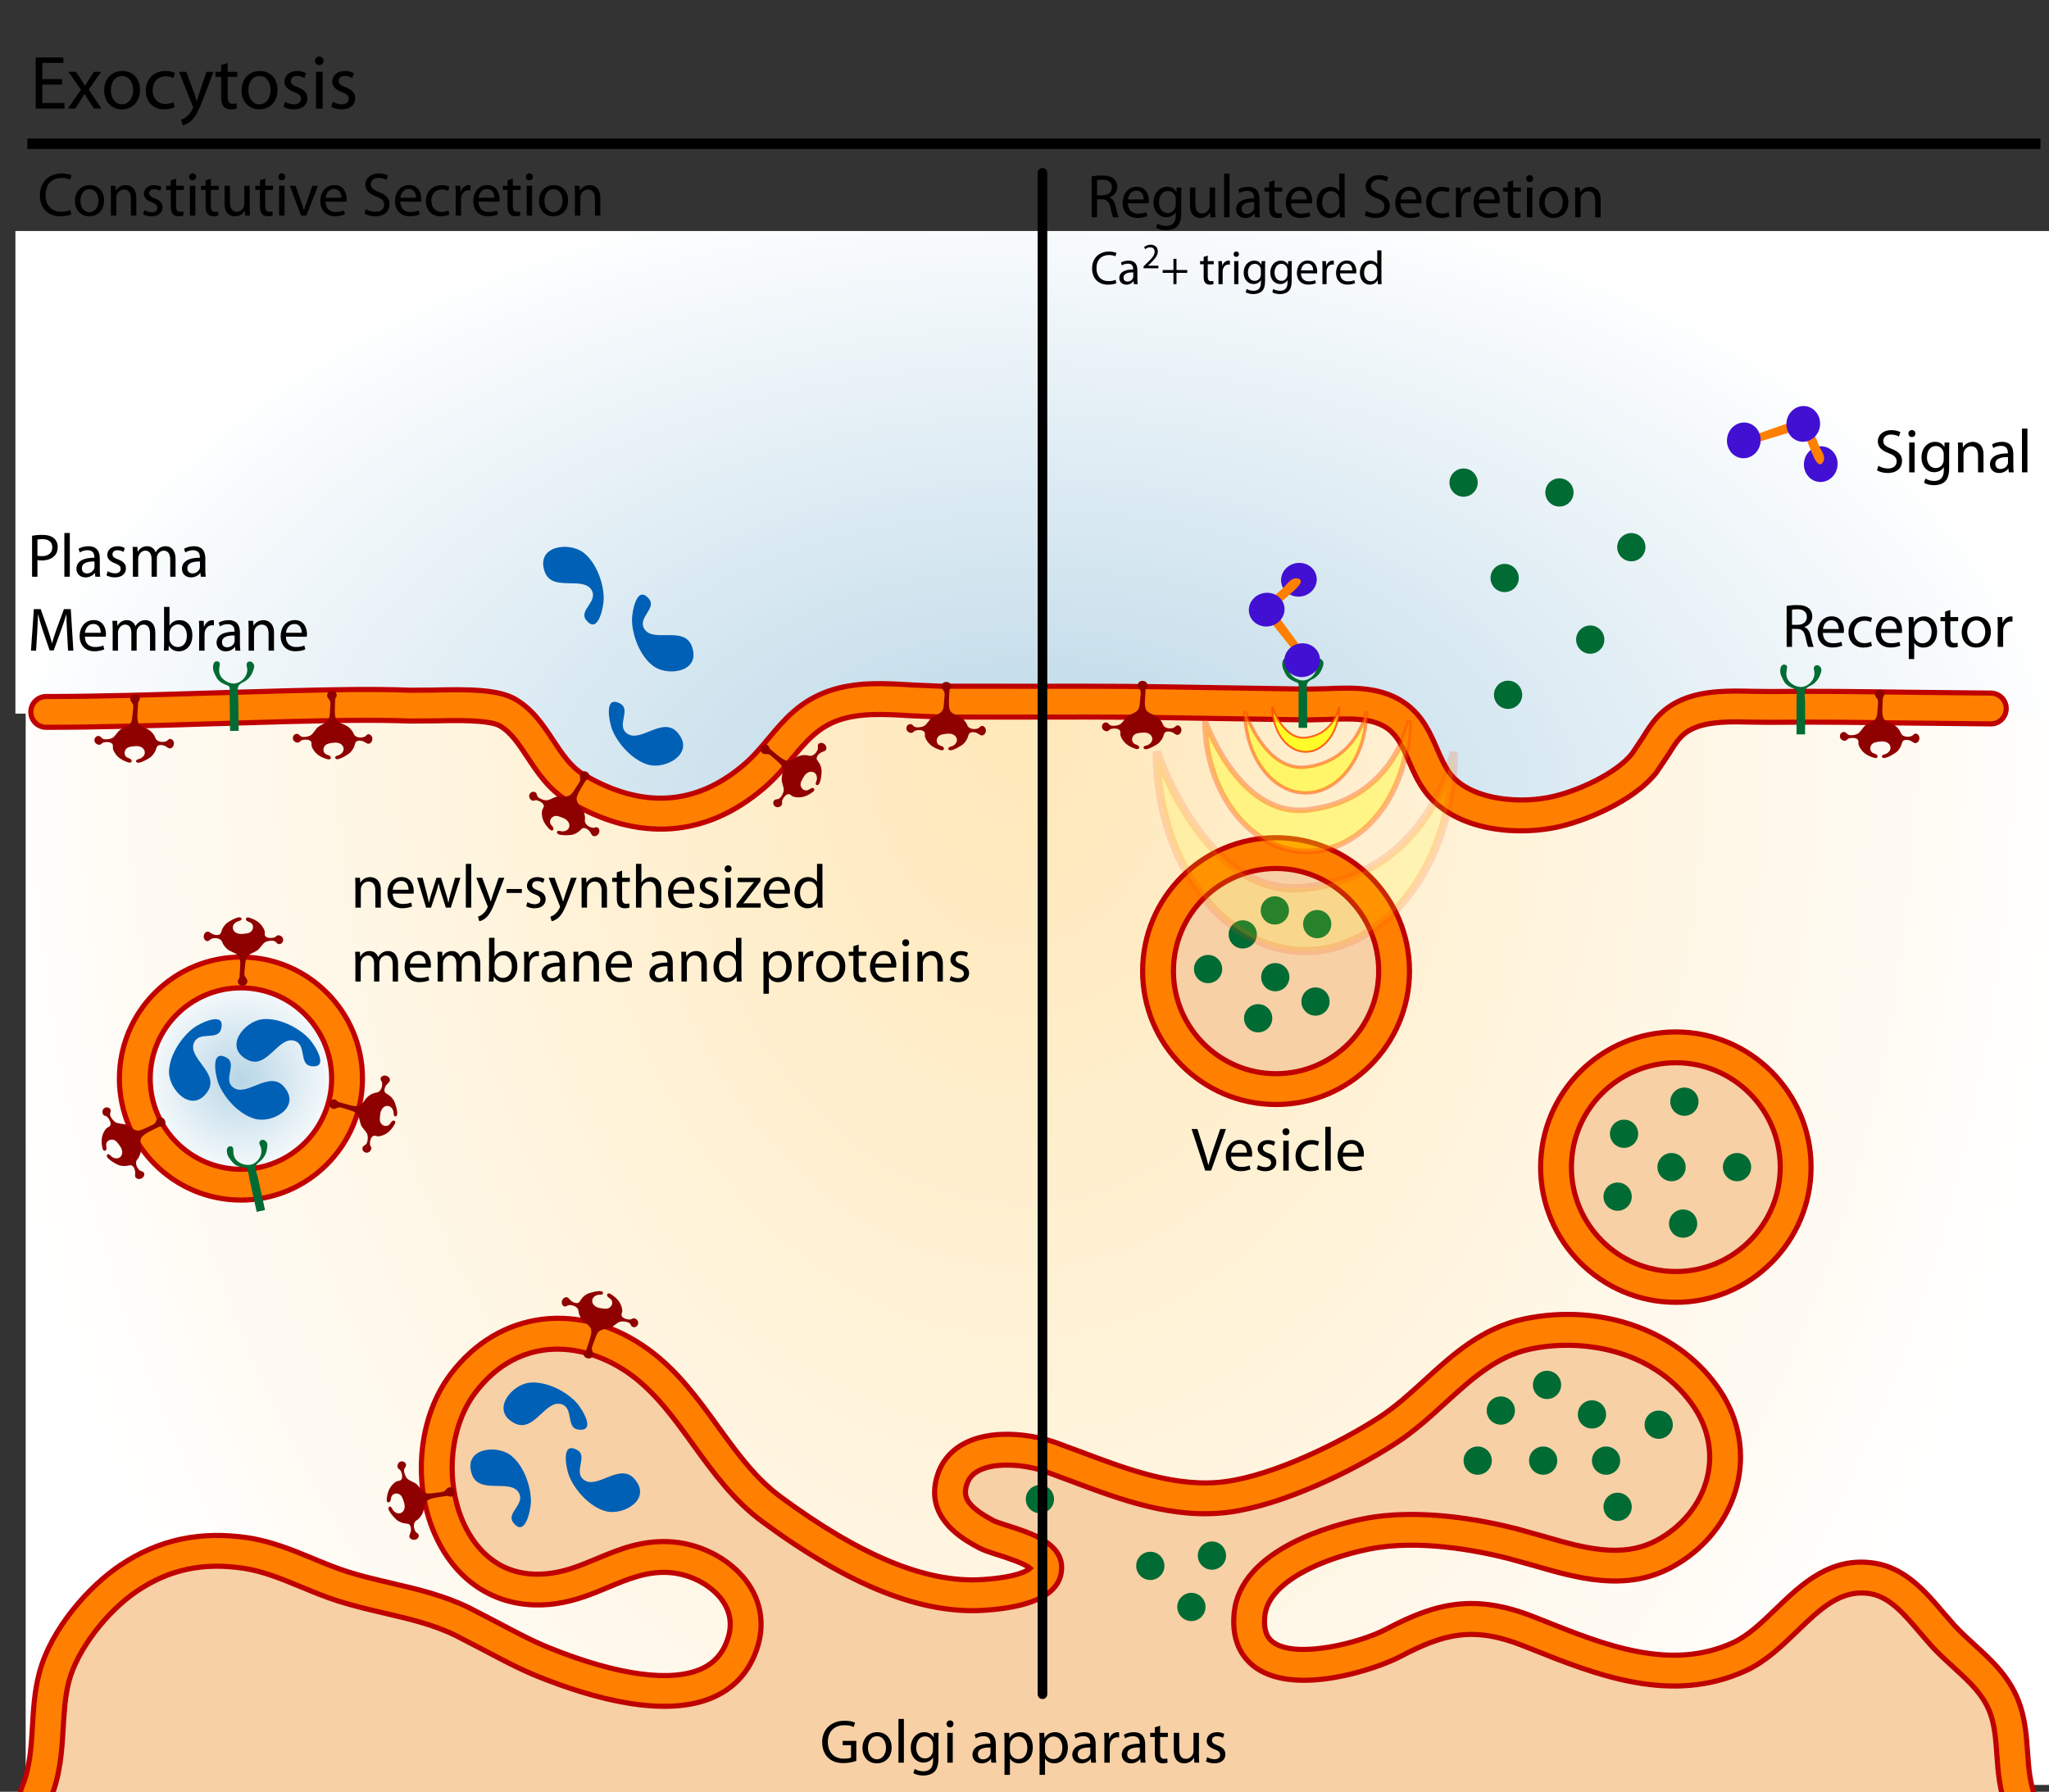 <?xml version="1.0" encoding="utf-8"?>
<!-- Generator: Adobe Illustrator 12.0.0, SVG Export Plug-In . SVG Version: 6.00 Build 51448)  -->
<!DOCTYPE svg PUBLIC "-//W3C//DTD SVG 1.1//EN" "http://www.w3.org/Graphics/SVG/1.1/DTD/svg11.dtd">
<svg  version="1.1" id="Layer_1" xmlns="http://www.w3.org/2000/svg" xmlns:xlink="http://www.w3.org/1999/xlink" width="399" height="349" viewBox="0 0 399 349"
	 overflow="visible" enable-background="new 0 0 399 349" xml:space="preserve">
<rect x="0" y="0" width="399" height="349" fill="#333333" stroke="none"/>
<radialGradient id="XMLID_4_" cx="199" cy="141.331" r="206.011" gradientTransform="matrix(1 0 0 1.391 0 -56.101)" gradientUnits="userSpaceOnUse">
	<stop  offset="0.006" style="stop-color:#FFE8B9"/>
	<stop  offset="1" style="stop-color:#FFFFFF"/>
</radialGradient>
<rect x="5" y="137.667" fill="url(#XMLID_4_)" width="400" height="210"/>
<radialGradient id="XMLID_5_" cx="202" cy="229.198" r="205.002" gradientTransform="matrix(1 0 0 0.623 0 16.855)" gradientUnits="userSpaceOnUse">
	<stop  offset="0.006" style="stop-color:#B8D6E6"/>
	<stop  offset="1" style="stop-color:#FFFFFF"/>
</radialGradient>
<path fill="url(#XMLID_5_)" d="M403,139c-13.318,0-26.636,0-39.953,0c-7.437,0-14.875,1-22.171,0.229
	c-9.313-0.983-12.001-1.45-17.378,6.26c-2.816,4.037-6.321,7.405-10.498,9.995c-7.524,4.666-18.047,5.653-25.85,1.076
	c-7.965-4.673-11.28-15.676-20.543-18.505c-5.432-1.658-12.776-0.533-18.458-0.463c-14.563,0.182-29.095,1.408-43.662,1.408
	c-10.025,0-20.074,0.2-30.097,0c-4.578-0.091-12.142-1.065-16.467,0.662c-4.214,1.682-7.538,7.153-11.188,9.932
	c-8.793,6.694-19.423,9.619-29.917,5.038c-3.177-1.387-5.665-2.387-7.835-5.304c-1.971-2.65-2.589-7.953-4.815-10.041
	c-4.497-4.217-13.527-2.202-19.013-2.05c-7.971,0.221-15.762-0.175-23.688,1.186C51.854,140.073,41.358,139,31.584,139
	C30.123,139,3,139,3,139c0-0.103,0-94,0-94h400V139z"/>
<g>
	<path d="M12.097,16.472H8.241v3.59h4.313v1.079H6.941v-9.957h5.393v1.078H8.241v3.147h3.855V16.472z"/>
	<path d="M14.786,13.99l1.02,1.522c0.266,0.414,0.487,0.768,0.724,1.167h0.044c0.236-0.414,0.473-0.783,0.724-1.167l0.99-1.522
		h1.418l-2.438,3.457l2.497,3.693h-1.477l-1.049-1.61c-0.281-0.414-0.517-0.813-0.769-1.241H16.44
		c-0.236,0.428-0.488,0.813-0.753,1.241l-1.034,1.61H13.22l2.541-3.649l-2.423-3.501H14.786z"/>
	<path d="M23.708,21.303c-1.92,0-3.427-1.418-3.427-3.679c0-2.393,1.581-3.797,3.545-3.797c2.054,0,3.442,1.492,3.442,3.664
		c0,2.659-1.847,3.812-3.546,3.812H23.708z M23.753,20.328c1.241,0,2.171-1.167,2.171-2.792c0-1.211-0.605-2.733-2.142-2.733
		c-1.521,0-2.187,1.418-2.187,2.777c0,1.566,0.887,2.748,2.143,2.748H23.753z"/>
	<path d="M34.02,20.889c-0.34,0.162-1.093,0.414-2.054,0.414c-2.157,0-3.56-1.463-3.56-3.664s1.507-3.812,3.841-3.812
		c0.769,0,1.448,0.192,1.802,0.384l-0.295,0.99c-0.31-0.163-0.798-0.34-1.507-0.34c-1.64,0-2.526,1.226-2.526,2.718
		c0,1.655,1.064,2.674,2.482,2.674c0.739,0,1.227-0.177,1.596-0.34L34.02,20.889z"/>
	<path d="M36.28,13.99l1.551,4.225c0.177,0.473,0.354,1.034,0.473,1.463h0.029c0.133-0.429,0.281-0.975,0.458-1.492l1.418-4.196
		h1.374l-1.95,5.097c-0.931,2.453-1.566,3.708-2.453,4.491c-0.65,0.547-1.271,0.768-1.595,0.828l-0.325-1.093
		c0.325-0.089,0.753-0.296,1.138-0.635c0.354-0.281,0.783-0.783,1.093-1.448c0.059-0.133,0.104-0.222,0.104-0.311
		c0-0.074-0.03-0.177-0.104-0.325l-2.63-6.604H36.28z"/>
	<path d="M44.332,12.276v1.714h1.861v0.99h-1.861v3.856c0,0.886,0.251,1.389,0.975,1.389c0.354,0,0.561-0.029,0.753-0.088
		l0.059,0.99c-0.251,0.088-0.65,0.177-1.152,0.177c-0.606,0-1.093-0.207-1.404-0.547c-0.354-0.399-0.502-1.034-0.502-1.876v-3.9
		h-1.108v-0.99h1.108v-1.315L44.332,12.276z"/>
	<path d="M50.477,21.303c-1.92,0-3.427-1.418-3.427-3.679c0-2.393,1.581-3.797,3.545-3.797c2.054,0,3.442,1.492,3.442,3.664
		c0,2.659-1.847,3.812-3.546,3.812H50.477z M50.521,20.328c1.241,0,2.171-1.167,2.171-2.792c0-1.211-0.605-2.733-2.142-2.733
		c-1.521,0-2.187,1.418-2.187,2.777c0,1.566,0.887,2.748,2.143,2.748H50.521z"/>
	<path d="M55.5,19.825c0.399,0.236,1.078,0.502,1.729,0.502c0.931,0,1.374-0.458,1.374-1.064c0-0.62-0.369-0.96-1.314-1.314
		c-1.3-0.473-1.906-1.167-1.906-2.024c0-1.152,0.945-2.098,2.467-2.098c0.724,0,1.359,0.192,1.743,0.443l-0.31,0.931
		c-0.281-0.163-0.798-0.414-1.462-0.414c-0.769,0-1.182,0.443-1.182,0.975c0,0.605,0.414,0.872,1.345,1.226
		c1.226,0.458,1.876,1.079,1.876,2.157c0,1.271-0.99,2.157-2.659,2.157c-0.783,0-1.507-0.207-2.009-0.502L55.5,19.825z"/>
	<path d="M62.148,12.675c-0.487,0-0.813-0.384-0.813-0.842s0.34-0.828,0.842-0.828s0.827,0.37,0.827,0.828s-0.325,0.842-0.842,0.842
		H62.148z M61.528,21.14v-7.15h1.3v7.15H61.528z"/>
	<path d="M64.807,19.825c0.399,0.236,1.078,0.502,1.729,0.502c0.931,0,1.374-0.458,1.374-1.064c0-0.62-0.369-0.96-1.314-1.314
		c-1.3-0.473-1.906-1.167-1.906-2.024c0-1.152,0.945-2.098,2.467-2.098c0.724,0,1.359,0.192,1.743,0.443l-0.31,0.931
		c-0.281-0.163-0.798-0.414-1.462-0.414c-0.769,0-1.182,0.443-1.182,0.975c0,0.605,0.414,0.872,1.345,1.226
		c1.226,0.458,1.876,1.079,1.876,2.157c0,1.271-0.99,2.157-2.659,2.157c-0.783,0-1.507-0.207-2.009-0.502L64.807,19.825z"/>
</g>
<path fill="#0060B6" d="M113.639,107.649c-2.824-2.184-9.319-1.372-7.583,3.678c1.412,4.108,7.614,0.721,9.196,3.702
	c1.154,2.176-2.562,3.857-1.131,5.714c2.333,3.028,3.398-2.509,3.434-3.938C117.633,113.712,116.145,109.588,113.639,107.649z"/>
<path fill="#0060B6" d="M127.235,129.744c2.884,2.105,9.354,1.113,7.479-3.886c-1.525-4.067-7.631-0.511-9.295-3.447
	c-1.214-2.144,2.454-3.926,0.973-5.744c-2.416-2.962-3.327,2.603-3.324,4.032C123.075,123.792,124.677,127.875,127.235,129.744z"/>
<path fill="#0060B6" d="M126.327,148.975c3.449,0.923,9.125-2.334,5.575-6.322c-2.89-3.244-7.302,2.275-9.913,0.136
	c-1.905-1.562,0.874-4.546-1.164-5.708c-3.322-1.892-2.165,3.628-1.646,4.959C120.3,144.924,123.266,148.154,126.327,148.975z"/>
<g>
	<path fill="#FF7F00" stroke="#BF0000" d="M161.38,134.596c-5.656,1.966-8.729,5.646-11.701,9.204
		c-1.526,1.827-2.968,3.553-4.779,5.107c-9.364,8.035-19.873,8.694-31.235,1.959c-2.527-1.498-4.19-4.019-5.952-6.688
		c-1.952-2.958-3.971-6.017-7.339-7.973c-3.32-1.928-8.953-1.958-15.972-1.794l-4.352,0.034c-7.807-0.288-15.699-0.098-23.331,0.086
		l-0.993,0.024l-15.474,0.45c-10.248,0.324-20.844,0.66-31.249,0.66c-1.657,0-3,1.343-3,3s1.343,3,3,3
		c10.5,0,21.145-0.337,31.439-0.663l15.428-0.449l0.994-0.024c7.542-0.182,15.341-0.369,22.966-0.088l4.711-0.032
		c4.001-0.093,10.697-0.248,12.819,0.985c2.15,1.249,3.702,3.6,5.345,6.09c1.962,2.973,4.186,6.342,7.9,8.544
		c13.623,8.075,26.833,7.188,38.202-2.566c2.19-1.879,3.861-3.88,5.477-5.815c2.672-3.199,4.98-5.962,9.067-7.383
		c4.191-1.457,9.148-1.15,13.942-0.853l6.089,0.254l18.875,0.002l9.434-0.002c9.432,0,19.032,0.167,28.317,0.33l14.529,0.231
		l4.086-0.094c4.311-0.175,8.768-0.357,11.711,1.878c1.927,1.463,2.889,3.676,4.002,6.238c0.829,1.906,1.685,3.876,3.031,5.744
		c5.259,7.291,16.435,8.896,25.178,7.254c5.696-1.07,15.687-5.148,20.065-10.863l2.351-3.506c1.503-2.432,2.496-4.039,4.975-5.086
		c3.132-1.322,7.233-1.228,11.199-1.137l3.591,0.042c8.825-0.102,17.814,0.02,26.511,0.135l16.42,0.168
		c1.656,0.017,2.994-1.313,3.012-2.969c0.017-1.657-1.331-3.014-2.988-3.031l-16.363-0.167c-8.731-0.117-17.761-0.237-26.659-0.135
		l-3.385-0.041c-4.384-0.101-9.355-0.214-13.671,1.608c-4.242,1.792-6.022,4.672-7.745,7.458l-2.008,3.012
		c-2.963,3.866-10.877,7.576-16.411,8.616c-6.868,1.29-15.668,0.033-19.204-4.867c-0.968-1.342-1.661-2.937-2.395-4.625
		c-1.266-2.912-2.7-6.213-5.877-8.625c-4.66-3.54-10.464-3.304-15.584-3.095l-3.765,0.09l-14.502-0.231
		c-9.311-0.163-18.938-0.331-28.422-0.331l-9.436,0.002l-18.866-0.002l-5.724-0.243C172.279,133.088,166.709,132.743,161.38,134.596
		z"/>
</g>
<g>
	<radialGradient id="XMLID_6_" cx="46.917" cy="210.083" r="20.666" gradientUnits="userSpaceOnUse">
		<stop  offset="0.006" style="stop-color:#B8D6E6"/>
		<stop  offset="1" style="stop-color:#FFFFFF"/>
	</radialGradient>
	<circle fill="url(#XMLID_6_)" enable-background="new    " cx="46.917" cy="210.083" r="20.667"/>
	<path fill="#FF7F00" stroke="#BF0000" d="M23.251,210.083c0,13.05,10.617,23.666,23.667,23.666s23.667-10.616,23.667-23.666
		s-10.617-23.667-23.667-23.667S23.251,197.033,23.251,210.083z M29.251,210.083c0-9.741,7.925-17.667,17.667-17.667
		s17.667,7.925,17.667,17.667s-7.925,17.666-17.667,17.666S29.251,219.824,29.251,210.083z"/>
</g>
<g>
	<circle fill="#F7D0A6" enable-background="new    " cx="248.487" cy="189.149" r="22.985"/>
	<path fill="#FF7F00" stroke="#BF0000" d="M222.502,189.149c0,14.329,11.657,25.985,25.985,25.985s25.985-11.657,25.985-25.985
		c0-14.328-11.657-25.985-25.985-25.985S222.502,174.821,222.502,189.149z M228.502,189.149c0-11.02,8.965-19.985,19.985-19.985
		s19.985,8.965,19.985,19.985c0,11.02-8.965,19.985-19.985,19.985S228.502,200.169,228.502,189.149z"/>
</g>
<g>
	<circle fill="#F7D0A6" enable-background="new    " cx="326.335" cy="227.332" r="23.333"/>
	<path fill="#FF7F00" stroke="#BF0000" d="M300.002,227.332c0,14.521,11.813,26.333,26.333,26.333s26.333-11.813,26.333-26.333
		s-11.813-26.333-26.333-26.333S300.002,212.812,300.002,227.332z M306.002,227.332c0-11.212,9.121-20.333,20.333-20.333
		s20.333,9.122,20.333,20.333s-9.121,20.333-20.333,20.333S306.002,238.544,306.002,227.332z"/>
</g>
<path fill="#0060B6" d="M51.123,198.526c-3.55,0.375-7.681,5.452-2.936,7.9c3.861,1.992,6-4.743,9.204-3.684
	c2.339,0.775,0.817,4.558,3.134,4.91c3.78,0.574,0.72-4.162-0.242-5.22C58.202,200.146,54.274,198.194,51.123,198.526z"/>
<path fill="#0060B6" d="M32.915,208.786c-0.027,3.571,4.554,8.247,7.521,3.808c2.414-3.612-4.038-6.495-2.625-9.56
	c1.033-2.236,4.62-0.299,5.232-2.561c0.997-3.691-4.055-1.184-5.213-0.348C35.32,201.935,32.939,205.618,32.915,208.786z"/>
<g>
	<path fill="#F7D0A6" enable-background="new    " d="M7.002,349.332c3.127-7.388,1.588-15.18,3.521-22.606
		c1.908-7.332,8.471-15.298,14.648-19.409c7.054-4.694,14.362-6.057,22.667-4.815c6.674,0.997,12.622,4.496,18.988,6.516
		c7.695,2.441,15.869,3.246,23.191,6.833c5.27,2.582,10.447,5.737,15.984,7.964c9.963,4.005,33.41,11.786,38.55-3.619
		c3.136-9.398-5.75-16.189-13.719-16.86c-8.777-0.738-14.655,4.82-22.832,6.032c-21.737,3.224-28.86-25.341-17.852-39.899
		c8.952-11.838,23.252-12.279,34.399-4.165c10.457,7.611,15.14,20.892,25.673,28.668c11.39,8.41,26.629,17.649,41.261,16.693
		c2.696-0.177,12.21-0.863,12.25-5.315c0.033-3.652-9.181-5.162-11.732-6.536c-4.078-2.197-8.405-5.136-6.566-10.667
		c2.44-7.338,13.646-6.316,19.21-4.312c10.873,3.917,22.497,9.313,34.355,7.73c9.859-1.315,22.998-7.632,31.295-13.031
		c9.336-6.076,15.668-16.31,27.206-18.715c12.933-2.694,27.536,1.425,35.031,12.848c7.054,10.751,2.615,24.137-8.568,30.045
		c-9.537,5.038-19.952,0.377-29.462-2.043c-8.802-2.238-19.591-3.679-28.504-1.869c-7.674,1.559-21.767,6.124-22.694,15.719
		c-1.458,15.09,21.021,9.164,28.011,5.479c9.548-5.034,16.113-6.32,26.504-2.179c12.937,5.156,27.068,11.204,40.88,4.882
		c9.107-4.169,14.513-17.125,26.002-15.229c6.057,1.004,9.924,7.105,13.688,11.178c4.453,4.818,9.973,8.01,12.134,14.475
		c1.954,5.848,0.634,12.507,3.145,18.209"/>
	<path fill="#FF7F00" stroke="#BF0000" d="M296.891,256.881c-8.255,1.721-13.952,6.92-19.462,11.947
		c-2.914,2.659-5.667,5.171-8.768,7.189c-7.971,5.188-20.776,11.334-30.056,12.572c-9.394,1.253-18.921-2.331-28.135-5.797
		l-4.806-1.782c-3.751-1.352-11.659-2.882-17.503-0.045c-2.729,1.325-4.656,3.48-5.571,6.232c-0.414,1.245-0.597,2.399-0.597,3.467
		c0,6.161,6.07,9.432,8.586,10.787c0.962,0.519,2.318,0.951,3.887,1.452c1.58,0.505,5.083,1.631,6.12,2.565
		c-0.458,0.43-2.374,1.746-9.298,2.2c-10.794,0.705-23.644-4.565-39.282-16.113c-4.881-3.604-8.433-8.512-12.193-13.708
		c-3.87-5.348-7.872-10.878-13.497-14.973c-13.27-9.659-29.125-7.692-38.558,4.781c-6.972,9.221-7.644,23.904-1.564,34.156
		c4.788,8.072,12.897,11.907,22.249,10.521c3.755-0.557,6.96-1.893,10.059-3.185c3.944-1.645,7.669-3.197,12.082-2.826
		c4.128,0.348,8.252,2.631,10.261,5.683c1.444,2.192,1.734,4.628,0.863,7.239c-0.916,2.743-2.563,4.634-5.036,5.777
		c-5.882,2.721-16.376,1.303-29.549-3.992c-3.412-1.372-6.793-3.172-10.064-4.912l-5.72-2.963c-4.922-2.41-10.129-3.625-15.166-4.8
		c-2.934-0.685-5.705-1.331-8.438-2.198c-2.241-0.711-4.422-1.613-6.732-2.568c-4.011-1.658-8.159-3.373-12.72-4.055
		c-9.249-1.383-17.352,0.349-24.772,5.285c-6.049,4.026-13.602,12.362-15.889,21.15c-0.899,3.455-1.104,6.899-1.302,10.229
		c-0.251,4.22-0.488,8.205-2.079,11.963c-0.646,1.526,0.067,3.287,1.593,3.933s3.286-0.067,3.932-1.593
		c1.994-4.71,2.273-9.405,2.542-13.946c0.189-3.183,0.368-6.188,1.12-9.074c1.569-6.029,7.333-13.625,13.407-17.668
		c6.21-4.133,12.744-5.514,20.561-4.346c3.835,0.573,7.468,2.075,11.314,3.666c2.324,0.961,4.727,1.955,7.21,2.742
		c2.957,0.938,5.973,1.642,8.89,2.322c4.927,1.149,9.58,2.234,13.889,4.346l5.541,2.871c3.41,1.814,6.935,3.69,10.644,5.182
		c10.417,4.188,24.824,8.258,34.307,3.871c4-1.85,6.761-4.987,8.208-9.324c1.462-4.383,0.928-8.685-1.544-12.438
		c-3.015-4.577-8.812-7.859-14.769-8.36c-5.873-0.494-10.458,1.418-14.893,3.267c-2.887,1.203-5.614,2.34-8.63,2.787
		c-8.868,1.315-13.709-3.432-16.208-7.646c-4.828-8.141-4.306-20.21,1.189-27.477c8.612-11.389,21.394-9.989,30.24-3.549
		c4.854,3.533,8.407,8.441,12.167,13.639c3.864,5.339,7.859,10.86,13.49,15.017c16.827,12.425,30.97,18.075,43.238,17.273
		c9.945-0.651,15.01-3.438,15.055-8.281c0.044-4.838-6.018-6.773-10.443-8.187c-1.122-0.358-2.394-0.764-2.866-1.019
		c-5.344-2.879-5.93-4.709-5.142-7.079c0.41-1.232,1.204-2.099,2.498-2.728c3.332-1.617,9.106-1.057,12.849,0.292l4.728,1.754
		c9.907,3.727,20.152,7.581,31.041,6.128c10.258-1.368,23.732-7.762,32.535-13.49c3.512-2.286,6.577-5.082,9.54-7.787
		c5.14-4.689,9.994-9.12,16.643-10.506c10.652-2.219,24.65,0.493,31.911,11.557c2.729,4.16,3.57,9.019,2.37,13.682
		c-1.302,5.055-4.886,9.452-9.832,12.065c-6.813,3.599-14.292,1.426-22.211-0.875l-5.109-1.423
		c-6.501-1.653-19.022-4.099-29.841-1.902c-5.578,1.133-23.869,5.806-25.083,18.371c-0.583,6.043,2.08,9.181,4.417,10.749
		c7.911,5.308,23.277,0.152,27.979-2.327c8.496-4.479,14.254-5.929,23.995-2.046l1.271,0.507
		c12.861,5.141,27.44,10.966,41.969,4.315c3.868-1.771,6.986-4.778,10.001-7.688c4.59-4.428,8.554-8.251,14.264-7.309
		c3.763,0.624,6.736,4.141,9.612,7.542l2.36,2.712c1.382,1.496,2.83,2.816,4.229,4.093c3.207,2.926,5.977,5.452,7.262,9.297
		c0.781,2.335,0.967,4.937,1.164,7.69c0.254,3.553,0.518,7.226,2.08,10.776c0.668,1.517,2.438,2.204,3.955,1.537
		c1.517-0.668,2.204-2.438,1.537-3.955c-1.145-2.599-1.359-5.604-1.588-8.786c-0.215-3.005-0.437-6.111-1.457-9.165
		c-1.78-5.324-5.404-8.63-8.909-11.827c-1.308-1.192-2.658-2.425-3.867-3.732l-2.186-2.514c-3.24-3.833-7.273-8.603-13.215-9.588
		c-8.686-1.434-14.382,4.062-19.407,8.91c-2.775,2.678-5.396,5.206-8.334,6.551c-12.19,5.58-24.929,0.491-37.244-4.432l-1.276-0.51
		c-11.791-4.699-19.293-2.813-29.014,2.313c-5.092,2.684-17.251,5.73-21.838,2.652c-0.923-0.619-2.112-1.831-1.788-5.19
		c0.651-6.733,11.345-11.247,20.305-13.066c9.65-1.96,21.164,0.31,27.167,1.836l4.915,1.371c8.311,2.413,17.729,5.149,26.688,0.417
		c6.438-3.4,11.117-9.187,12.84-15.874c1.627-6.319,0.504-12.878-3.164-18.469C327.416,259.397,312.085,253.715,296.891,256.881z"/>
</g>
<path fill="#0060B6" d="M99.465,283.472c-2.824-2.185-9.319-1.372-7.583,3.679c1.412,4.107,7.614,0.721,9.196,3.701
	c1.154,2.176-2.562,3.857-1.131,5.715c2.333,3.027,3.398-2.51,3.434-3.938C103.459,289.535,101.971,285.41,99.465,283.472z"/>
<path fill="#0060B6" d="M117.944,294.352c3.449,0.923,9.125-2.335,5.575-6.322c-2.89-3.244-7.302,2.275-9.913,0.137
	c-1.905-1.563,0.874-4.547-1.164-5.709c-3.322-1.891-2.165,3.629-1.646,4.96C111.918,290.301,114.884,293.53,117.944,294.352z"/>
<path fill="#0060B6" d="M103.123,269.315c-3.55,0.374-7.681,5.452-2.936,7.9c3.861,1.992,6-4.743,9.204-3.684
	c2.339,0.774,0.817,4.558,3.134,4.91c3.78,0.574,0.72-4.162-0.242-5.22C110.202,270.935,106.274,268.982,103.123,269.315z"/>
<g>
	<path d="M166.749,342.973c-0.468,0.18-1.404,0.443-2.496,0.443c-1.224,0-2.232-0.313-3.024-1.068
		c-0.696-0.672-1.128-1.752-1.128-3.012c0-2.412,1.668-4.176,4.38-4.176c0.936,0,1.68,0.203,2.028,0.371l-0.264,0.853
		c-0.432-0.204-0.972-0.348-1.788-0.348c-1.968,0-3.252,1.224-3.252,3.252c0,2.052,1.224,3.265,3.12,3.265
		c0.684,0,1.152-0.097,1.392-0.217v-2.412h-1.632v-0.84h2.664V342.973z"/>
	<path d="M170.733,343.464c-1.56,0-2.784-1.151-2.784-2.987c0-1.944,1.284-3.084,2.88-3.084c1.668,0,2.796,1.211,2.796,2.976
		c0,2.159-1.5,3.096-2.88,3.096H170.733z M170.769,342.672c1.008,0,1.764-0.947,1.764-2.268c0-0.984-0.492-2.221-1.74-2.221
		c-1.236,0-1.776,1.152-1.776,2.256c0,1.272,0.72,2.232,1.74,2.232H170.769z"/>
	<path d="M174.957,334.813h1.056v8.52h-1.056V334.813z"/>
	<path d="M182.733,342.48c0,1.344-0.276,2.147-0.828,2.664c-0.576,0.516-1.392,0.695-2.124,0.695c-0.696,0-1.464-0.168-1.932-0.48
		l0.264-0.815c0.384,0.252,0.984,0.468,1.704,0.468c1.08,0,1.872-0.563,1.872-2.039v-0.637h-0.024
		c-0.312,0.54-0.948,0.973-1.848,0.973c-1.44,0-2.472-1.225-2.472-2.845c0-1.968,1.284-3.071,2.628-3.071
		c1.008,0,1.548,0.516,1.812,0.996h0.024l0.036-0.865h0.936c-0.036,0.408-0.048,0.877-0.048,1.584V342.48z M181.677,339.805
		c0-0.168-0.012-0.324-0.06-0.469c-0.192-0.624-0.696-1.128-1.476-1.128c-1.008,0-1.728,0.853-1.728,2.208
		c0,1.128,0.588,2.088,1.716,2.088c0.66,0,1.248-0.408,1.464-1.092c0.06-0.168,0.084-0.372,0.084-0.564V339.805z"/>
	<path d="M184.977,336.456c-0.396,0-0.66-0.312-0.66-0.685c0-0.371,0.276-0.672,0.684-0.672c0.408,0,0.672,0.301,0.672,0.672
		c0,0.373-0.264,0.685-0.684,0.685H184.977z M184.473,343.332v-5.809h1.056v5.809H184.473z"/>
	<path d="M193.917,341.939c0,0.504,0.024,0.996,0.084,1.393h-0.948l-0.096-0.732h-0.036c-0.312,0.457-0.948,0.864-1.776,0.864
		c-1.176,0-1.776-0.827-1.776-1.668c0-1.403,1.248-2.172,3.492-2.159v-0.121c0-0.479-0.132-1.355-1.32-1.344
		c-0.552,0-1.116,0.156-1.524,0.432l-0.24-0.707c0.48-0.301,1.188-0.504,1.92-0.504c1.788,0,2.22,1.211,2.22,2.375V341.939z
		 M192.884,340.368c-1.152-0.024-2.46,0.18-2.46,1.308c0,0.696,0.456,1.008,0.984,1.008c0.768,0,1.26-0.479,1.428-0.972
		c0.036-0.108,0.048-0.228,0.048-0.336V340.368z"/>
	<path d="M195.608,339.42c0-0.744-0.012-1.344-0.048-1.896h0.948l0.06,0.996h0.024c0.42-0.72,1.116-1.127,2.052-1.127
		c1.416,0,2.472,1.188,2.472,2.951c0,2.088-1.284,3.12-2.64,3.12c-0.78,0-1.44-0.336-1.788-0.911h-0.024v3.155h-1.056V339.42z
		 M196.665,340.968c0,0.144,0.012,0.3,0.048,0.433c0.18,0.731,0.828,1.236,1.572,1.236c1.116,0,1.764-0.912,1.764-2.244
		c0-1.164-0.6-2.16-1.716-2.16c-0.72,0-1.404,0.504-1.608,1.295c-0.024,0.145-0.06,0.301-0.06,0.433V340.968z"/>
	<path d="M202.436,339.42c0-0.744-0.012-1.344-0.048-1.896h0.948l0.06,0.996h0.024c0.42-0.72,1.116-1.127,2.052-1.127
		c1.416,0,2.472,1.188,2.472,2.951c0,2.088-1.284,3.12-2.64,3.12c-0.78,0-1.44-0.336-1.788-0.911h-0.024v3.155h-1.056V339.42z
		 M203.492,340.968c0,0.144,0.012,0.3,0.048,0.433c0.18,0.731,0.828,1.236,1.572,1.236c1.116,0,1.764-0.912,1.764-2.244
		c0-1.164-0.6-2.16-1.716-2.16c-0.72,0-1.404,0.504-1.608,1.295c-0.024,0.145-0.06,0.301-0.06,0.433V340.968z"/>
	<path d="M213.356,341.939c0,0.504,0.024,0.996,0.084,1.393h-0.948l-0.096-0.732h-0.036c-0.312,0.457-0.948,0.864-1.776,0.864
		c-1.176,0-1.776-0.827-1.776-1.668c0-1.403,1.248-2.172,3.492-2.159v-0.121c0-0.479-0.132-1.355-1.32-1.344
		c-0.552,0-1.116,0.156-1.524,0.432l-0.24-0.707c0.48-0.301,1.188-0.504,1.92-0.504c1.788,0,2.22,1.211,2.22,2.375V341.939z
		 M212.324,340.368c-1.152-0.024-2.46,0.18-2.46,1.308c0,0.696,0.456,1.008,0.984,1.008c0.768,0,1.26-0.479,1.428-0.972
		c0.036-0.108,0.048-0.228,0.048-0.336V340.368z"/>
	<path d="M215.06,339.336c0-0.684-0.012-1.271-0.048-1.813h0.924l0.048,1.141h0.036c0.264-0.78,0.912-1.271,1.62-1.271
		c0.108,0,0.192,0.012,0.288,0.035v0.984c-0.12-0.012-0.228-0.023-0.372-0.023c-0.744,0-1.272,0.563-1.416,1.344
		c-0.024,0.156-0.036,0.324-0.036,0.504v3.096h-1.056L215.06,339.336z"/>
	<path d="M222.992,341.939c0,0.504,0.024,0.996,0.084,1.393h-0.948l-0.096-0.732h-0.036c-0.312,0.457-0.948,0.864-1.776,0.864
		c-1.176,0-1.776-0.827-1.776-1.668c0-1.403,1.248-2.172,3.492-2.159v-0.121c0-0.479-0.132-1.355-1.32-1.344
		c-0.552,0-1.116,0.156-1.524,0.432l-0.24-0.707c0.48-0.301,1.188-0.504,1.92-0.504c1.788,0,2.22,1.211,2.22,2.375V341.939z
		 M221.96,340.368c-1.152-0.024-2.46,0.18-2.46,1.308c0,0.696,0.456,1.008,0.984,1.008c0.768,0,1.26-0.479,1.428-0.972
		c0.036-0.108,0.048-0.228,0.048-0.336V340.368z"/>
	<path d="M225.908,336.132v1.392h1.512v0.805h-1.512v3.132c0,0.72,0.204,1.128,0.792,1.128c0.288,0,0.456-0.023,0.612-0.072
		l0.048,0.805c-0.204,0.072-0.528,0.144-0.936,0.144c-0.492,0-0.888-0.168-1.14-0.444c-0.288-0.324-0.408-0.84-0.408-1.523v-3.168
		h-0.9v-0.805h0.9v-1.067L225.908,336.132z"/>
	<path d="M233.468,341.748c0,0.6,0.012,1.128,0.048,1.584h-0.936l-0.06-0.948h-0.024c-0.264,0.468-0.888,1.08-1.92,1.08
		c-0.912,0-2.004-0.516-2.004-2.544v-3.396h1.056v3.205c0,1.104,0.348,1.859,1.296,1.859c0.708,0,1.2-0.492,1.392-0.972
		c0.06-0.144,0.096-0.337,0.096-0.54v-3.553h1.056V341.748z"/>
	<path d="M235.076,342.264c0.324,0.192,0.876,0.408,1.404,0.408c0.756,0,1.116-0.372,1.116-0.863c0-0.504-0.3-0.781-1.068-1.068
		c-1.056-0.385-1.548-0.948-1.548-1.645c0-0.936,0.768-1.703,2.004-1.703c0.588,0,1.104,0.155,1.416,0.359l-0.252,0.756
		c-0.228-0.132-0.648-0.336-1.188-0.336c-0.624,0-0.96,0.36-0.96,0.792c0,0.492,0.336,0.708,1.092,0.996
		c0.996,0.372,1.524,0.876,1.524,1.752c0,1.032-0.804,1.752-2.16,1.752c-0.636,0-1.224-0.168-1.632-0.407L235.076,342.264z"/>
</g>
<path fill="#8F0000" d="M42.791,181.989c-0.116,0.082-0.273,0.129-0.499,0.136c-0.404,0.012-0.744-0.091-1.082-0.294
	c-0.378-0.226-0.66-0.55-1.12-0.248c-0.359,0.236-0.51,0.769-0.372,1.175c0.113,0.331,0.442,0.649,0.825,0.533
	c0.256-0.078,0.379-0.349,0.666-0.45c0.537-0.188,1.312-0.146,1.765,0.227c0.281,0.231,0.313,0.561,0.49,0.861
	c0.223,0.377,0.515,0.712,0.853,0.99c0.763,0.628,2.061,0.683,2.35,1.746c0.173,0.635,0.122,1.305,0.083,1.958
	c-0.025,0.42-0.033,0.844-0.083,1.25c-0.025,0.203,0.004,0.438-0.072,0.627c-0.07,0.175-0.214,0.3-0.262,0.497
	c-0.274,1.124,1.691,1.427,1.832,0.209c0.058-0.499-0.295-0.689-0.487-1.083c-0.178-0.365-0.051-1.029-0.01-1.416
	c0.063-0.589,0.08-1.18,0.208-1.763c0.259-1.18,1.412-1.249,2.26-1.858c0.596-0.428,0.965-1.333,1.618-1.634
	c0.232-0.107,0.503-0.168,0.758-0.196c0.324-0.034,0.813-0.059,1.074,0.124c0.315,0.22,0.396,0.588,0.927,0.495
	c0.478-0.083,0.739-0.635,0.586-1.087c-0.131-0.39-0.661-0.709-1.056-0.592c-0.257,0.076-0.39,0.357-0.667,0.429
	c-0.498,0.128-1.59,0.162-1.791-0.448c-0.081-0.246,0.01-0.55-0.054-0.81c-0.081-0.328-0.259-0.648-0.449-0.924
	c-0.479-0.697-1.19-1.205-1.977-1.501c-0.237-0.09-0.774-0.336-1.031-0.211c-0.252,0.123-0.235,0.445-0.032,0.614
	c0.291,0.242,0.726,0.236,0.991,0.571c0.31,0.39,0.304,0.879,0.051,1.293c-0.39,0.639-1.219,0.629-1.882,0.698
	c-0.78,0.08-1.737-0.223-1.86-1.118c-0.08-0.577,0.388-1.088,0.878-1.3c0.203-0.087,0.862-0.184,0.825-0.491
	c-0.123-1.008-2.716,0.627-2.987,0.892c-0.38,0.373-0.716,0.843-0.877,1.355C43.077,181.573,43.005,181.838,42.791,181.989z"/>
<path fill="#8F0000" d="M74.908,212.661c-0.055-0.13-0.068-0.294-0.027-0.516c0.074-0.397,0.247-0.708,0.517-0.995
	c0.301-0.322,0.677-0.529,0.479-1.042c-0.154-0.401-0.643-0.661-1.068-0.612c-0.348,0.04-0.729,0.293-0.696,0.692
	c0.021,0.267,0.26,0.445,0.298,0.746c0.07,0.565-0.136,1.313-0.597,1.677c-0.285,0.225-0.615,0.186-0.945,0.295
	c-0.417,0.137-0.806,0.352-1.149,0.623c-0.775,0.612-1.105,1.869-2.206,1.925c-0.657,0.034-1.301-0.158-1.931-0.334
	c-0.405-0.114-0.818-0.212-1.204-0.347c-0.193-0.068-0.428-0.089-0.598-0.204c-0.156-0.105-0.248-0.273-0.43-0.362
	c-1.04-0.506-1.754,1.349-0.594,1.745c0.475,0.162,0.737-0.142,1.162-0.245c0.395-0.096,1.016,0.168,1.385,0.291
	c0.563,0.187,1.137,0.329,1.678,0.577c1.098,0.504,0.921,1.646,1.336,2.604c0.291,0.672,1.097,1.226,1.252,1.928
	c0.055,0.249,0.058,0.527,0.031,0.781c-0.036,0.324-0.115,0.807-0.35,1.023c-0.282,0.262-0.658,0.262-0.681,0.801
	c-0.02,0.484,0.464,0.857,0.938,0.805c0.409-0.047,0.833-0.495,0.803-0.906c-0.02-0.268-0.266-0.457-0.277-0.743
	c-0.02-0.513,0.18-1.589,0.818-1.655c0.257-0.025,0.536,0.127,0.803,0.12c0.337-0.009,0.688-0.116,0.998-0.243
	c0.783-0.32,1.43-0.906,1.887-1.613c0.138-0.212,0.493-0.684,0.426-0.961c-0.066-0.273-0.385-0.325-0.593-0.162
	c-0.298,0.232-0.385,0.658-0.769,0.848c-0.446,0.219-0.923,0.109-1.274-0.226c-0.542-0.517-0.356-1.325-0.282-1.987
	c0.087-0.779,0.586-1.65,1.487-1.581c0.581,0.045,0.981,0.611,1.083,1.134c0.042,0.216-0.003,0.881,0.305,0.91
	c1.011,0.094-0.037-2.787-0.238-3.107c-0.283-0.452-0.671-0.879-1.138-1.146C75.254,213.028,75.01,212.902,74.908,212.661z"/>
<path fill="#8F0000" d="M25.664,227.02c0.128,0.059,0.249,0.171,0.369,0.363c0.214,0.343,0.295,0.688,0.291,1.082
	c-0.005,0.44-0.142,0.848,0.351,1.092c0.385,0.191,0.921,0.054,1.202-0.271c0.229-0.264,0.338-0.708,0.045-0.981
	c-0.196-0.182-0.493-0.151-0.724-0.348c-0.433-0.369-0.787-1.061-0.693-1.64c0.058-0.359,0.328-0.553,0.497-0.856
	c0.214-0.383,0.356-0.805,0.426-1.236c0.158-0.975-0.448-2.123,0.324-2.91c0.461-0.469,1.066-0.762,1.649-1.059
	c0.376-0.189,0.746-0.396,1.122-0.557c0.188-0.08,0.376-0.225,0.578-0.254c0.186-0.027,0.367,0.033,0.562-0.024
	c1.108-0.329,0.381-2.18-0.742-1.688c-0.46,0.202-0.447,0.603-0.691,0.966c-0.226,0.338-0.863,0.563-1.218,0.723
	c-0.541,0.242-1.06,0.525-1.627,0.709c-1.15,0.369-1.791-0.592-2.744-1.017c-0.669-0.299-1.638-0.161-2.226-0.574
	c-0.209-0.147-0.399-0.35-0.551-0.556c-0.193-0.263-0.46-0.672-0.434-0.991c0.031-0.383,0.309-0.638-0.04-1.05
	c-0.313-0.371-0.921-0.318-1.235,0.042c-0.271,0.31-0.279,0.928,0.021,1.21c0.195,0.184,0.505,0.157,0.706,0.36
	c0.362,0.365,0.941,1.292,0.516,1.772c-0.172,0.193-0.48,0.27-0.672,0.455c-0.242,0.234-0.429,0.551-0.572,0.854
	c-0.36,0.766-0.441,1.635-0.301,2.464c0.042,0.251,0.1,0.839,0.337,0.997c0.233,0.156,0.502-0.021,0.546-0.281
	c0.063-0.373-0.161-0.746-0.006-1.145c0.181-0.463,0.606-0.705,1.092-0.695c0.748,0.016,1.158,0.736,1.551,1.274
	c0.462,0.634,0.683,1.612-0.028,2.17c-0.458,0.36-1.136,0.214-1.565-0.104c-0.177-0.131-0.593-0.651-0.839-0.465
	c-0.809,0.614,1.911,2.03,2.275,2.13c0.514,0.142,1.089,0.194,1.613,0.076C25.161,226.982,25.426,226.91,25.664,227.02z"/>
<path fill="#8F0000" d="M30.744,145.252c0.116-0.082,0.273-0.129,0.499-0.136c0.404-0.012,0.744,0.091,1.082,0.294
	c0.378,0.226,0.66,0.55,1.12,0.248c0.359-0.236,0.51-0.769,0.372-1.175c-0.113-0.331-0.442-0.649-0.825-0.533
	c-0.256,0.078-0.379,0.349-0.666,0.45c-0.537,0.188-1.312,0.146-1.765-0.227c-0.281-0.231-0.313-0.561-0.49-0.861
	c-0.223-0.377-0.515-0.712-0.853-0.99c-0.763-0.628-2.061-0.683-2.35-1.746c-0.173-0.635-0.122-1.305-0.083-1.958
	c0.025-0.42,0.033-0.844,0.083-1.25c0.025-0.203-0.004-0.438,0.072-0.627c0.07-0.175,0.214-0.3,0.262-0.497
	c0.274-1.124-1.691-1.427-1.832-0.209c-0.058,0.499,0.295,0.689,0.487,1.083c0.178,0.365,0.051,1.029,0.01,1.416
	c-0.063,0.589-0.08,1.18-0.208,1.763c-0.259,1.18-1.412,1.249-2.26,1.858c-0.596,0.428-0.965,1.333-1.618,1.634
	c-0.232,0.107-0.503,0.168-0.758,0.196c-0.324,0.034-0.813,0.059-1.074-0.124c-0.315-0.22-0.396-0.588-0.927-0.495
	c-0.478,0.083-0.739,0.635-0.586,1.087c0.131,0.39,0.661,0.709,1.056,0.592c0.257-0.076,0.39-0.357,0.667-0.429
	c0.498-0.128,1.59-0.162,1.791,0.448c0.081,0.246-0.01,0.55,0.054,0.81c0.081,0.328,0.259,0.648,0.449,0.924
	c0.479,0.697,1.19,1.205,1.977,1.501c0.237,0.09,0.774,0.336,1.031,0.211c0.252-0.123,0.235-0.445,0.032-0.614
	c-0.291-0.242-0.726-0.236-0.991-0.571c-0.31-0.39-0.304-0.879-0.051-1.293c0.39-0.639,1.219-0.629,1.882-0.698
	c0.78-0.08,1.737,0.223,1.86,1.118c0.08,0.577-0.388,1.088-0.878,1.3c-0.203,0.087-0.862,0.184-0.825,0.491
	c0.123,1.008,2.716-0.627,2.987-0.892c0.38-0.373,0.716-0.843,0.877-1.355C30.458,145.668,30.53,145.403,30.744,145.252z"/>
<path fill="#8F0000" d="M188.864,142.76c0.114-0.083,0.271-0.133,0.497-0.144c0.404-0.019,0.745,0.079,1.086,0.276
	c0.382,0.22,0.669,0.539,1.125,0.229c0.355-0.242,0.497-0.776,0.352-1.18c-0.118-0.329-0.452-0.643-0.833-0.52
	c-0.254,0.082-0.374,0.355-0.658,0.46c-0.535,0.197-1.31,0.167-1.77-0.199c-0.284-0.226-0.321-0.556-0.503-0.853
	c-0.229-0.374-0.526-0.704-0.869-0.977c-0.772-0.616-2.071-0.649-2.378-1.708c-0.183-0.632-0.143-1.303-0.115-1.956
	c0.018-0.42,0.02-0.845,0.063-1.251c0.022-0.204-0.011-0.438,0.062-0.628c0.067-0.176,0.21-0.304,0.254-0.501
	c0.255-1.127-1.714-1.4-1.835-0.18c-0.049,0.5,0.306,0.685,0.504,1.075c0.184,0.363,0.068,1.028,0.033,1.415
	c-0.053,0.59-0.06,1.182-0.179,1.766c-0.24,1.184-1.392,1.272-2.23,1.895c-0.587,0.437-0.943,1.348-1.591,1.659
	c-0.23,0.111-0.5,0.177-0.754,0.208c-0.324,0.039-0.812,0.072-1.076-0.107c-0.319-0.215-0.405-0.581-0.935-0.48
	c-0.476,0.091-0.729,0.647-0.569,1.098c0.139,0.388,0.672,0.698,1.065,0.575c0.256-0.08,0.384-0.364,0.66-0.44
	c0.495-0.136,1.588-0.188,1.798,0.419c0.083,0.245-0.001,0.551,0.066,0.81c0.085,0.326,0.27,0.644,0.464,0.917
	c0.491,0.689,1.208,1.185,2.001,1.469c0.238,0.085,0.778,0.324,1.033,0.195c0.251-0.127,0.229-0.449,0.022-0.614
	c-0.294-0.238-0.729-0.225-1-0.555c-0.315-0.384-0.317-0.874-0.071-1.292c0.379-0.645,1.208-0.649,1.871-0.728
	c0.778-0.093,1.74,0.194,1.878,1.087c0.089,0.576-0.371,1.095-0.857,1.314c-0.201,0.091-0.859,0.198-0.816,0.504
	c0.139,1.006,2.705-0.671,2.971-0.94c0.375-0.379,0.703-0.854,0.855-1.369C188.585,143.181,188.652,142.915,188.864,142.76z"/>
<path fill="#8F0000" d="M69.405,144.428c0.112-0.085,0.269-0.139,0.495-0.154c0.403-0.026,0.746,0.065,1.091,0.255
	c0.386,0.212,0.68,0.526,1.128,0.207c0.351-0.249,0.482-0.786,0.33-1.187c-0.124-0.326-0.464-0.633-0.843-0.504
	c-0.253,0.087-0.367,0.363-0.649,0.474c-0.53,0.207-1.307,0.192-1.772-0.165c-0.29-0.221-0.333-0.55-0.52-0.843
	c-0.236-0.369-0.541-0.694-0.888-0.959c-0.784-0.6-2.083-0.609-2.411-1.662c-0.195-0.628-0.167-1.299-0.153-1.954
	c0.011-0.42,0.003-0.845,0.04-1.251c0.018-0.203-0.02-0.438,0.049-0.629c0.064-0.177,0.203-0.308,0.244-0.506
	c0.234-1.132-1.741-1.366-1.838-0.144c-0.04,0.5,0.32,0.679,0.524,1.065c0.191,0.359,0.088,1.026,0.061,1.415
	c-0.042,0.591-0.038,1.182-0.144,1.769c-0.218,1.188-1.368,1.298-2.193,1.937c-0.58,0.449-0.917,1.367-1.559,1.69
	c-0.229,0.115-0.497,0.186-0.75,0.223c-0.323,0.045-0.81,0.088-1.078-0.086c-0.323-0.209-0.417-0.573-0.944-0.461
	c-0.475,0.101-0.716,0.661-0.547,1.108c0.146,0.385,0.686,0.685,1.076,0.554c0.254-0.085,0.377-0.371,0.651-0.452
	c0.493-0.146,1.584-0.219,1.806,0.383c0.089,0.243,0.011,0.55,0.083,0.808c0.092,0.324,0.282,0.639,0.482,0.907
	c0.504,0.68,1.232,1.162,2.029,1.43c0.241,0.082,0.786,0.309,1.038,0.174c0.248-0.131,0.219-0.453,0.01-0.614
	c-0.299-0.231-0.733-0.21-1.011-0.535c-0.323-0.378-0.335-0.867-0.097-1.291c0.367-0.652,1.196-0.672,1.856-0.764
	c0.777-0.108,1.744,0.161,1.899,1.05c0.101,0.575-0.348,1.102-0.831,1.331c-0.199,0.094-0.854,0.214-0.807,0.52
	c0.159,1.003,2.692-0.724,2.953-0.998c0.368-0.386,0.686-0.868,0.83-1.385C69.134,144.854,69.196,144.586,69.405,144.428z"/>
<path fill="#8F0000" d="M113.628,161.276c0.14-0.02,0.302,0.01,0.506,0.107c0.365,0.174,0.62,0.421,0.829,0.756
	c0.233,0.374,0.336,0.791,0.883,0.732c0.427-0.046,0.804-0.451,0.867-0.875c0.051-0.345-0.097-0.779-0.49-0.851
	c-0.263-0.048-0.497,0.137-0.798,0.096c-0.564-0.078-1.234-0.469-1.466-1.008c-0.145-0.334-0.022-0.642-0.042-0.989
	c-0.025-0.438-0.133-0.869-0.306-1.271c-0.392-0.907-1.521-1.549-1.293-2.627c0.136-0.644,0.488-1.217,0.82-1.78
	c0.214-0.363,0.415-0.736,0.645-1.074c0.115-0.168,0.197-0.391,0.351-0.525c0.142-0.124,0.328-0.169,0.46-0.322
	c0.757-0.874-0.852-2.042-1.534-1.023c-0.279,0.417-0.053,0.748-0.062,1.186c-0.009,0.406-0.425,0.938-0.638,1.264
	c-0.325,0.496-0.61,1.014-0.99,1.473c-0.77,0.931-1.827,0.466-2.859,0.621c-0.725,0.108-1.467,0.745-2.186,0.714
	c-0.255-0.011-0.524-0.08-0.763-0.172c-0.304-0.118-0.75-0.318-0.899-0.601c-0.18-0.34-0.083-0.704-0.599-0.864
	c-0.463-0.144-0.947,0.228-1.018,0.7c-0.061,0.407,0.264,0.933,0.668,1.009c0.264,0.05,0.51-0.14,0.79-0.077
	c0.501,0.113,1.488,0.583,1.388,1.216c-0.041,0.256-0.26,0.485-0.322,0.746c-0.078,0.328-0.065,0.695-0.023,1.027
	c0.108,0.839,0.509,1.615,1.073,2.239c0.17,0.188,0.535,0.653,0.821,0.659c0.28,0.006,0.412-0.289,0.309-0.531
	c-0.147-0.349-0.538-0.542-0.621-0.961c-0.098-0.488,0.131-0.921,0.545-1.174c0.639-0.39,1.372-0.003,1.993,0.239
	c0.73,0.285,1.443,0.992,1.145,1.844c-0.193,0.55-0.843,0.791-1.375,0.755c-0.22-0.015-0.851-0.23-0.958,0.06
	c-0.351,0.953,2.703,0.683,3.064,0.571c0.508-0.158,1.021-0.423,1.399-0.804C113.184,161.516,113.368,161.312,113.628,161.276z"/>
<path fill="#8F0000" d="M159.019,147.679c0.002-0.141,0.055-0.297,0.181-0.484c0.227-0.335,0.509-0.551,0.871-0.706
	c0.405-0.175,0.832-0.215,0.855-0.765c0.019-0.43-0.326-0.863-0.736-0.987c-0.334-0.102-0.785-0.021-0.915,0.357
	c-0.086,0.253,0.062,0.512-0.024,0.803c-0.161,0.546-0.648,1.15-1.216,1.3c-0.352,0.093-0.638-0.074-0.984-0.105
	c-0.437-0.041-0.879,0.001-1.303,0.113c-0.955,0.252-1.758,1.273-2.79,0.887c-0.616-0.23-1.13-0.664-1.638-1.076
	c-0.326-0.266-0.666-0.521-0.965-0.798c-0.15-0.139-0.357-0.253-0.467-0.425c-0.101-0.159-0.119-0.35-0.25-0.503
	c-0.751-0.879-2.146,0.539-1.24,1.364c0.371,0.338,0.732,0.164,1.164,0.238c0.401,0.069,0.865,0.56,1.155,0.819
	c0.441,0.396,0.912,0.754,1.309,1.198c0.806,0.899,0.189,1.876,0.188,2.92c-0.001,0.732,0.518,1.562,0.38,2.267
	c-0.048,0.25-0.157,0.507-0.283,0.729c-0.162,0.283-0.427,0.694-0.729,0.799c-0.363,0.127-0.708-0.022-0.943,0.463
	c-0.211,0.436,0.083,0.971,0.54,1.112c0.394,0.12,0.961-0.122,1.097-0.511c0.089-0.253-0.062-0.525,0.042-0.792
	c0.186-0.478,0.798-1.386,1.41-1.192c0.246,0.08,0.44,0.33,0.689,0.43c0.313,0.126,0.677,0.167,1.012,0.175
	c0.845,0.018,1.672-0.262,2.374-0.728c0.211-0.14,0.725-0.431,0.773-0.712c0.048-0.277-0.224-0.452-0.479-0.385
	c-0.366,0.095-0.616,0.45-1.042,0.472c-0.497,0.022-0.89-0.268-1.079-0.715c-0.291-0.689,0.201-1.357,0.533-1.935
	c0.391-0.68,1.195-1.28,1.994-0.857c0.515,0.273,0.657,0.952,0.542,1.472c-0.047,0.215-0.354,0.807-0.083,0.956
	c0.89,0.489,1.077-2.571,1.021-2.945c-0.08-0.527-0.265-1.074-0.587-1.504C159.19,148.154,159.016,147.941,159.019,147.679z"/>
<path fill="#8F0000" d="M226.933,142.616c0.116-0.082,0.273-0.129,0.499-0.136c0.404-0.012,0.744,0.091,1.082,0.294
	c0.378,0.226,0.66,0.55,1.12,0.248c0.359-0.236,0.51-0.769,0.372-1.175c-0.113-0.331-0.442-0.649-0.825-0.533
	c-0.256,0.078-0.379,0.349-0.666,0.45c-0.537,0.188-1.312,0.146-1.765-0.227c-0.281-0.231-0.313-0.561-0.49-0.861
	c-0.223-0.377-0.515-0.712-0.853-0.99c-0.763-0.628-2.061-0.683-2.35-1.746c-0.173-0.635-0.122-1.305-0.083-1.958
	c0.025-0.42,0.033-0.844,0.083-1.25c0.025-0.203-0.004-0.438,0.072-0.627c0.07-0.175,0.214-0.3,0.262-0.497
	c0.274-1.124-1.691-1.427-1.832-0.209c-0.058,0.499,0.295,0.689,0.487,1.083c0.178,0.365,0.051,1.029,0.01,1.416
	c-0.063,0.589-0.08,1.18-0.208,1.763c-0.259,1.18-1.412,1.249-2.26,1.858c-0.596,0.428-0.965,1.333-1.618,1.634
	c-0.232,0.107-0.503,0.168-0.758,0.196c-0.324,0.034-0.813,0.059-1.074-0.124c-0.315-0.22-0.396-0.588-0.927-0.495
	c-0.478,0.083-0.739,0.635-0.586,1.087c0.131,0.39,0.661,0.709,1.056,0.592c0.257-0.076,0.39-0.357,0.667-0.429
	c0.498-0.128,1.59-0.162,1.791,0.448c0.081,0.246-0.01,0.55,0.054,0.81c0.081,0.328,0.259,0.648,0.449,0.924
	c0.479,0.697,1.19,1.205,1.977,1.501c0.237,0.09,0.774,0.336,1.031,0.211c0.252-0.123,0.235-0.445,0.032-0.614
	c-0.291-0.242-0.726-0.236-0.991-0.571c-0.31-0.39-0.304-0.879-0.051-1.293c0.39-0.639,1.219-0.629,1.882-0.698
	c0.78-0.08,1.737,0.223,1.86,1.118c0.08,0.577-0.388,1.088-0.878,1.3c-0.203,0.087-0.862,0.184-0.825,0.491
	c0.123,1.008,2.716-0.627,2.987-0.892c0.38-0.373,0.716-0.843,0.877-1.355C226.647,143.032,226.718,142.767,226.933,142.616z"/>
<path fill="#8F0000" d="M370.65,144.264c0.114-0.083,0.27-0.134,0.496-0.145c0.404-0.02,0.745,0.078,1.088,0.274
	c0.381,0.219,0.67,0.538,1.124,0.227c0.354-0.243,0.495-0.778,0.35-1.182c-0.119-0.328-0.453-0.641-0.835-0.518
	c-0.254,0.082-0.372,0.355-0.656,0.461c-0.534,0.199-1.31,0.171-1.77-0.194c-0.285-0.226-0.322-0.555-0.506-0.851
	c-0.229-0.374-0.528-0.703-0.87-0.975c-0.774-0.614-2.073-0.646-2.382-1.703c-0.186-0.631-0.146-1.303-0.12-1.956
	c0.017-0.421,0.018-0.845,0.061-1.252c0.022-0.203-0.012-0.437,0.06-0.627c0.067-0.176,0.209-0.304,0.254-0.502
	c0.253-1.128-1.717-1.396-1.835-0.176c-0.049,0.5,0.308,0.684,0.507,1.075c0.184,0.362,0.069,1.028,0.035,1.416
	c-0.052,0.59-0.058,1.181-0.175,1.766c-0.237,1.185-1.39,1.275-2.225,1.899c-0.589,0.438-0.941,1.35-1.588,1.663
	c-0.23,0.112-0.501,0.179-0.754,0.21c-0.324,0.041-0.812,0.075-1.076-0.104c-0.32-0.214-0.407-0.58-0.937-0.477
	c-0.477,0.092-0.727,0.649-0.565,1.098c0.138,0.388,0.673,0.697,1.065,0.573c0.256-0.081,0.383-0.364,0.659-0.441
	c0.496-0.138,1.587-0.191,1.799,0.415c0.085,0.245,0.001,0.551,0.068,0.81c0.087,0.326,0.272,0.643,0.467,0.915
	c0.492,0.688,1.212,1.183,2.005,1.465c0.238,0.085,0.78,0.322,1.034,0.192c0.25-0.127,0.227-0.449,0.021-0.614
	c-0.295-0.238-0.729-0.224-1.002-0.553c-0.316-0.384-0.32-0.874-0.074-1.292c0.378-0.646,1.207-0.652,1.869-0.732
	c0.778-0.094,1.74,0.191,1.881,1.083c0.09,0.576-0.369,1.096-0.854,1.315c-0.201,0.091-0.859,0.2-0.815,0.506
	c0.142,1.005,2.703-0.677,2.97-0.947c0.374-0.379,0.7-0.856,0.853-1.371C370.372,144.686,370.438,144.418,370.65,144.264z"/>
<circle fill="#006B33" cx="301.25" cy="269.75" r="2.75"/>
<circle fill="#006B33" cx="245" cy="198.333" r="2.75"/>
<circle fill="#006B33" cx="235.25" cy="188.75" r="2.75"/>
<circle fill="#006B33" cx="232" cy="313" r="2.75"/>
<circle fill="#006B33" cx="202.5" cy="292" r="2.75"/>
<circle fill="#006B33" cx="242" cy="182" r="2.75"/>
<circle fill="#006B33" cx="248.25" cy="177.333" r="2.75"/>
<circle fill="#006B33" cx="256.5" cy="180" r="2.75"/>
<circle fill="#006B33" cx="248.333" cy="190.333" r="2.75"/>
<circle fill="#006B33" cx="327.75" cy="238.332" r="2.75"/>
<circle fill="#006B33" cx="315" cy="233.082" r="2.75"/>
<circle fill="#006B33" cx="316.25" cy="220.832" r="2.75"/>
<circle fill="#006B33" cx="328" cy="214.582" r="2.75"/>
<circle fill="#006B33" cx="338.25" cy="227.332" r="2.75"/>
<circle fill="#006B33" cx="325.5" cy="227.332" r="2.75"/>
<circle fill="#006B33" cx="236" cy="303" r="2.75"/>
<circle fill="#006B33" cx="323" cy="277.5" r="2.75"/>
<circle fill="#006B33" cx="310" cy="275.5" r="2.75"/>
<circle fill="#006B33" cx="292.25" cy="274.75" r="2.75"/>
<circle fill="#006B33" cx="300.5" cy="284.5" r="2.75"/>
<circle fill="#006B33" cx="287.75" cy="284.5" r="2.75"/>
<circle fill="#006B33" cx="312.75" cy="284.5" r="2.75"/>
<circle fill="#006B33" cx="224" cy="305" r="2.75"/>
<circle fill="#006B33" cx="315" cy="293.5" r="2.75"/>
<circle fill="#006B33" cx="256.167" cy="195.083" r="2.75"/>
<line fill="#FFFFFF" stroke="#000000" stroke-width="1.875" stroke-linecap="round" x1="203" y1="33.667" x2="203" y2="330"/>
<circle fill="#006B33" cx="293.667" cy="135.333" r="2.75"/>
<circle fill="#006B33" cx="309.667" cy="124.583" r="2.75"/>
<circle fill="#006B33" cx="317.667" cy="106.583" r="2.75"/>
<circle fill="#006B33" cx="303.667" cy="95.917" r="2.75"/>
<circle fill="#006B33" cx="285" cy="94" r="2.75"/>
<circle fill="#006B33" cx="293" cy="112.583" r="2.75"/>
<path fill="#006B33" d="M254.579,133.115c0.042-0.101,0.096-0.192,0.165-0.269c0.314-0.35,0.732-0.481,1.117-0.708
	c0.822-0.486,1.405-1.279,1.685-2.177c0.13-0.416,0.29-0.748,0.063-1.163c-0.201-0.368-0.623-0.66-1.038-0.435
	c-0.471,0.255-0.33,0.668-0.252,1.08c0.092,0.485,0.038,0.912-0.143,1.372c-0.383,0.975-1.559,1.82-2.613,1.721
	c-0.966-0.09-2.004-0.704-2.454-1.564c-0.233-0.446-0.259-1.005-0.196-1.498c0.057-0.45,0.369-1.105-0.281-1.277
	c-0.38-0.101-0.701,0.113-0.817,0.452c-0.196,0.571-0.158,1.177,0.081,1.729c0.176,0.406,0.417,0.931,0.673,1.291
	c0.376,0.528,0.976,0.839,1.554,1.097c0.398,0.177,0.655,0.17,0.747,0.567c0.116,0.502,0,1.17,0,1.683c0,1.683,0,3.365,0,5.048
	c0,0.093,0,1.701,0,1.701h1.667c0-1.18,0-2.359,0-3.538c0-0.936,0-1.871,0-2.806C254.537,134.8,254.318,133.75,254.579,133.115z"/>
<path fill="#006B33" d="M351.542,134.389c0.042-0.101,0.096-0.192,0.165-0.269c0.314-0.35,0.732-0.481,1.117-0.708
	c0.822-0.486,1.404-1.279,1.685-2.177c0.13-0.416,0.29-0.748,0.063-1.163c-0.201-0.368-0.623-0.66-1.038-0.435
	c-0.472,0.255-0.33,0.668-0.252,1.08c0.092,0.485,0.038,0.912-0.143,1.372c-0.383,0.975-1.559,1.82-2.613,1.721
	c-0.966-0.09-2.005-0.704-2.454-1.564c-0.232-0.446-0.258-1.005-0.195-1.498c0.057-0.45,0.368-1.105-0.281-1.277
	c-0.381-0.101-0.701,0.113-0.817,0.452c-0.196,0.571-0.158,1.177,0.081,1.729c0.176,0.406,0.417,0.931,0.674,1.291
	c0.376,0.528,0.975,0.839,1.553,1.097c0.398,0.177,0.656,0.17,0.747,0.567c0.116,0.502,0,1.17,0,1.683c0,1.683,0,3.365,0,5.048
	c0,0.093,0,1.701,0,1.701h1.667c0-1.18,0-2.359,0-3.538c0-0.936,0-1.871,0-2.806C351.5,136.074,351.281,135.024,351.542,134.389z"/>
<g>
	
		<ellipse transform="matrix(0.201 0.98 -0.98 0.201 312.652 -157.767)" fill="#4210D2" cx="253.072" cy="112.841" rx="3.278" ry="3.483"/>
	<polygon fill="#FF7F00" points="247.913,118.702 254.225,127.281 253.132,128.286 246.309,119.747 	"/>
	<path fill="#FF7F00" d="M249.139,115.174c-0.78,0.68-1.597,1.367-2.205,2.127c0.736,0.501,1.454,0.779,2.225,0.185
		c0.912-0.703,1.786-1.513,2.643-2.283c0.478-0.429,2.527-2.2,0.864-2.537c-1.205-0.245-1.932,1.03-2.673,1.737
		C249.723,114.662,249.434,114.917,249.139,115.174z"/>
	
		<ellipse transform="matrix(0.201 0.98 -0.98 0.201 313.349 -146.968)" fill="#4210D2" cx="246.798" cy="118.668" rx="3.278" ry="3.483"/>
	
		<ellipse transform="matrix(0.201 0.98 -0.98 0.201 328.512 -145.896)" fill="#4210D2" cx="253.729" cy="128.517" rx="3.278" ry="3.483"/>
</g>
<path fill="#006B33" d="M49.801,227.237c0.019-0.108,0.052-0.209,0.104-0.299c0.232-0.409,0.612-0.626,0.939-0.931
	c0.699-0.651,1.099-1.55,1.18-2.487c0.038-0.434,0.124-0.792-0.187-1.15c-0.275-0.315-0.75-0.512-1.107-0.201
	c-0.406,0.35-0.179,0.723-0.015,1.108c0.193,0.454,0.232,0.883,0.154,1.37c-0.166,1.034-1.133,2.112-2.185,2.24
	c-0.963,0.119-2.109-0.259-2.732-1.003c-0.322-0.385-0.467-0.927-0.511-1.422c-0.041-0.45,0.124-1.157-0.548-1.188
	c-0.394-0.016-0.661,0.261-0.702,0.618c-0.07,0.599,0.097,1.183,0.449,1.671c0.259,0.359,0.606,0.818,0.934,1.116
	c0.48,0.436,1.132,0.61,1.751,0.738c0.427,0.089,0.678,0.025,0.852,0.396c0.221,0.466,0.25,1.143,0.36,1.644
	c0.36,1.644,0.721,3.287,1.081,4.931c0.02,0.091,0.364,1.662,0.364,1.662l1.628-0.356c-0.252-1.152-0.505-2.305-0.757-3.456
	c-0.2-0.914-0.4-1.827-0.601-2.741C50.12,228.892,49.682,227.913,49.801,227.237z"/>
<path fill="#0060B6" d="M49.672,217.938c3.449,0.923,9.125-2.335,5.575-6.322c-2.89-3.244-7.302,2.275-9.913,0.136
	c-1.905-1.562,0.874-4.546-1.164-5.708c-3.322-1.892-2.165,3.628-1.646,4.959C43.646,213.887,46.611,217.116,49.672,217.938z"/>
<path fill="#006B33" d="M46.408,133.699c0.041-0.103,0.093-0.195,0.162-0.272c0.31-0.354,0.726-0.489,1.108-0.722
	c0.816-0.497,1.389-1.295,1.658-2.197c0.125-0.417,0.281-0.751,0.049-1.165c-0.206-0.364-0.631-0.653-1.043-0.421
	c-0.469,0.261-0.322,0.672-0.238,1.083c0.097,0.484,0.049,0.912-0.126,1.373c-0.372,0.979-1.537,1.839-2.592,1.753
	c-0.967-0.078-2.014-0.681-2.474-1.535c-0.237-0.442-0.27-1.001-0.213-1.496c0.051-0.449,0.355-1.108-0.297-1.274
	c-0.382-0.094-0.7,0.123-0.812,0.464c-0.189,0.572-0.144,1.178,0.102,1.727c0.181,0.405,0.429,0.925,0.689,1.282
	c0.383,0.523,0.985,0.827,1.567,1.077c0.4,0.174,0.658,0.163,0.753,0.561c0.122,0.5,0.014,1.169,0.021,1.682
	c0.021,1.683,0.042,3.365,0.061,5.048c0.001,0.093,0.021,1.701,0.021,1.701l1.667-0.02c-0.015-1.18-0.029-2.359-0.043-3.538
	c-0.011-0.936-0.022-1.871-0.034-2.807C46.386,135.383,46.154,134.336,46.408,133.699z"/>
<path fill="#8F0000" d="M112.556,253.776c-0.133,0.05-0.297,0.058-0.517,0.008c-0.395-0.089-0.698-0.272-0.976-0.553
	c-0.31-0.313-0.503-0.696-1.023-0.518c-0.407,0.139-0.685,0.617-0.651,1.045c0.027,0.349,0.266,0.739,0.667,0.721
	c0.267-0.012,0.454-0.243,0.756-0.27c0.568-0.049,1.308,0.185,1.654,0.658c0.215,0.293,0.164,0.621,0.261,0.955
	c0.121,0.421,0.322,0.818,0.58,1.172c0.583,0.797,1.827,1.173,1.843,2.274c0.009,0.658-0.206,1.295-0.405,1.918
	c-0.129,0.4-0.243,0.809-0.392,1.189c-0.076,0.19-0.105,0.425-0.225,0.59c-0.111,0.151-0.282,0.237-0.378,0.416
	c-0.545,1.021,1.283,1.803,1.722,0.658c0.179-0.469-0.114-0.741-0.202-1.171c-0.082-0.397,0.206-1.009,0.342-1.373
	c0.207-0.556,0.371-1.124,0.639-1.656c0.544-1.078,1.678-0.859,2.651-1.238c0.682-0.267,1.265-1.052,1.973-1.181
	c0.251-0.046,0.529-0.039,0.782-0.002c0.323,0.047,0.802,0.145,1.01,0.387c0.251,0.292,0.237,0.667,0.775,0.71
	c0.483,0.038,0.874-0.433,0.838-0.908c-0.032-0.411-0.464-0.851-0.876-0.836c-0.268,0.01-0.466,0.249-0.753,0.25
	c-0.513,0.001-1.581-0.238-1.624-0.879c-0.016-0.258,0.147-0.53,0.15-0.798c0.003-0.338-0.091-0.692-0.206-1.007
	c-0.292-0.794-0.853-1.462-1.543-1.945c-0.207-0.146-0.665-0.518-0.944-0.461c-0.276,0.057-0.339,0.373-0.184,0.587
	c0.221,0.307,0.644,0.409,0.819,0.799c0.202,0.454,0.075,0.927-0.272,1.266c-0.536,0.522-1.337,0.307-1.996,0.208
	c-0.776-0.115-1.628-0.646-1.524-1.544c0.066-0.579,0.646-0.958,1.173-1.041c0.217-0.034,0.881,0.036,0.92-0.271
	c0.132-1.006-2.787-0.065-3.114,0.123c-0.461,0.267-0.903,0.639-1.186,1.096C112.936,253.444,112.801,253.684,112.556,253.776z"/>
<path fill="#8F0000" d="M79.726,296.951c0.105,0.095,0.186,0.238,0.242,0.458c0.1,0.391,0.074,0.744-0.05,1.119
	c-0.138,0.418-0.392,0.765,0.004,1.146c0.309,0.299,0.861,0.33,1.228,0.106c0.297-0.183,0.537-0.572,0.34-0.922
	c-0.131-0.232-0.424-0.294-0.585-0.551c-0.301-0.482-0.429-1.249-0.164-1.772c0.164-0.325,0.479-0.428,0.733-0.666
	c0.32-0.3,0.583-0.659,0.78-1.049c0.445-0.882,0.216-2.159,1.19-2.676c0.582-0.307,1.247-0.403,1.892-0.51
	c0.416-0.066,0.831-0.151,1.238-0.19c0.203-0.02,0.426-0.101,0.627-0.067c0.186,0.03,0.34,0.144,0.542,0.147
	c1.156,0.021,1.023-1.963-0.196-1.833c-0.5,0.053-0.609,0.438-0.951,0.711c-0.318,0.254-0.993,0.274-1.379,0.32
	c-0.589,0.066-1.169,0.18-1.765,0.183c-1.208,0.004-1.527-1.106-2.307-1.8c-0.547-0.487-1.512-0.649-1.948-1.221
	c-0.155-0.204-0.274-0.454-0.357-0.697c-0.104-0.31-0.235-0.779-0.114-1.075c0.146-0.355,0.488-0.515,0.281-1.013
	c-0.186-0.448-0.782-0.583-1.189-0.334c-0.352,0.213-0.547,0.8-0.347,1.159c0.131,0.234,0.434,0.303,0.564,0.558
	c0.234,0.457,0.506,1.516-0.045,1.845c-0.222,0.133-0.539,0.111-0.778,0.23c-0.302,0.15-0.576,0.395-0.804,0.641
	c-0.575,0.62-0.915,1.424-1.033,2.257c-0.036,0.252-0.159,0.829,0.02,1.052c0.174,0.22,0.485,0.132,0.605-0.103
	c0.173-0.336,0.073-0.76,0.341-1.093c0.313-0.386,0.791-0.488,1.251-0.332c0.708,0.241,0.88,1.053,1.092,1.685
	c0.249,0.744,0.163,1.743-0.684,2.06c-0.546,0.204-1.147-0.141-1.461-0.573c-0.129-0.178-0.368-0.8-0.659-0.696
	c-0.957,0.34,1.207,2.513,1.524,2.719c0.447,0.29,0.979,0.515,1.514,0.561C79.258,296.763,79.532,296.774,79.726,296.951z"/>
<g>
	
		<ellipse transform="matrix(-0.991 -0.136 0.136 -0.991 693.778 228.154)" fill="#4210D2" cx="354.7" cy="90.324" rx="3.278" ry="3.483"/>
	<polygon fill="#FF7F00" points="350.892,83.508 340.7,86.603 340.117,85.238 350.44,81.647 	"/>
	<path fill="#FF7F00" d="M353.81,85.839c-0.382-0.962-0.757-1.961-1.272-2.787c-0.717,0.527-1.218,1.111-0.914,2.037
		c0.358,1.094,0.832,2.187,1.272,3.251c0.245,0.593,1.232,3.116,2.104,1.66c0.633-1.055-0.328-2.165-0.748-3.1
		C354.098,86.56,353.954,86.202,353.81,85.839z"/>
	
		<ellipse transform="matrix(-0.991 -0.136 0.136 -0.991 688.064 212.069)" fill="#4210D2" cx="351.295" cy="82.468" rx="3.278" ry="3.483"/>
	
		<ellipse transform="matrix(-0.991 -0.136 0.136 -0.991 664.554 216.928)" fill="#4210D2" cx="339.7" cy="85.724" rx="3.278" ry="3.483"/>
</g>
<g>
	<path d="M6.246,104.353c0.504-0.096,1.164-0.168,2.004-0.168c1.032,0,1.788,0.24,2.268,0.672c0.444,0.384,0.72,0.972,0.72,1.692
		c0,0.732-0.216,1.308-0.636,1.728c-0.552,0.588-1.452,0.888-2.472,0.888c-0.312,0-0.6-0.012-0.84-0.072v3.24H6.246V104.353z
		 M7.29,108.241c0.228,0.06,0.528,0.084,0.864,0.084c1.272,0,2.028-0.624,2.028-1.716c0-1.08-0.756-1.596-1.908-1.596
		c-0.456,0-0.804,0.048-0.984,0.084V108.241z"/>
	<path d="M12.534,103.813h1.056v8.52h-1.056V103.813z"/>
	<path d="M19.434,110.941c0,0.504,0.024,0.996,0.084,1.392h-0.948l-0.096-0.732h-0.036c-0.312,0.456-0.948,0.864-1.776,0.864
		c-1.176,0-1.776-0.828-1.776-1.668c0-1.404,1.248-2.172,3.492-2.16v-0.12c0-0.48-0.132-1.356-1.32-1.344
		c-0.552,0-1.116,0.156-1.524,0.432l-0.24-0.708c0.48-0.3,1.188-0.504,1.92-0.504c1.788,0,2.22,1.212,2.22,2.376V110.941z
		 M18.401,109.369c-1.152-0.024-2.46,0.18-2.46,1.308c0,0.696,0.456,1.008,0.984,1.008c0.768,0,1.26-0.48,1.428-0.972
		c0.036-0.108,0.048-0.228,0.048-0.336V109.369z"/>
	<path d="M20.981,111.265c0.324,0.192,0.876,0.408,1.404,0.408c0.756,0,1.116-0.372,1.116-0.864c0-0.504-0.3-0.78-1.068-1.068
		c-1.056-0.384-1.548-0.948-1.548-1.644c0-0.936,0.768-1.704,2.004-1.704c0.588,0,1.104,0.156,1.416,0.36l-0.252,0.756
		c-0.228-0.132-0.648-0.336-1.188-0.336c-0.624,0-0.96,0.36-0.96,0.792c0,0.492,0.336,0.708,1.092,0.996
		c0.996,0.372,1.524,0.876,1.524,1.752c0,1.032-0.804,1.752-2.16,1.752c-0.636,0-1.224-0.168-1.632-0.408L20.981,111.265z"/>
	<path d="M25.877,108.097c0-0.612-0.024-1.092-0.048-1.572h0.924l0.048,0.936h0.036c0.324-0.552,0.864-1.068,1.836-1.068
		c0.78,0,1.38,0.48,1.632,1.164h0.024c0.18-0.336,0.42-0.576,0.66-0.756c0.348-0.264,0.72-0.408,1.272-0.408
		c0.78,0,1.92,0.504,1.92,2.52v3.42h-1.032v-3.288c0-1.128-0.42-1.788-1.26-1.788c-0.612,0-1.068,0.444-1.26,0.948
		c-0.048,0.156-0.084,0.348-0.084,0.528v3.6h-1.032v-3.48c0-0.936-0.408-1.596-1.212-1.596c-0.648,0-1.14,0.528-1.308,1.056
		c-0.06,0.156-0.084,0.336-0.084,0.516v3.504h-1.032V108.097z"/>
	<path d="M39.978,110.941c0,0.504,0.024,0.996,0.084,1.392h-0.948l-0.096-0.732h-0.036c-0.312,0.456-0.948,0.864-1.776,0.864
		c-1.176,0-1.776-0.828-1.776-1.668c0-1.404,1.248-2.172,3.492-2.16v-0.12c0-0.48-0.132-1.356-1.32-1.344
		c-0.552,0-1.116,0.156-1.524,0.432l-0.24-0.708c0.48-0.3,1.188-0.504,1.92-0.504c1.788,0,2.22,1.212,2.22,2.376V110.941z
		 M38.945,109.369c-1.152-0.024-2.46,0.18-2.46,1.308c0,0.696,0.456,1.008,0.984,1.008c0.768,0,1.26-0.48,1.428-0.972
		c0.036-0.108,0.048-0.228,0.048-0.336V109.369z"/>
	<path d="M13.062,123.181c-0.06-1.128-0.132-2.496-0.132-3.492h-0.024c-0.288,0.936-0.612,1.956-1.02,3.072l-1.428,3.924H9.666
		l-1.32-3.852c-0.384-1.152-0.696-2.184-0.924-3.144H7.397c-0.024,1.008-0.084,2.352-0.156,3.576l-0.216,3.468H6.029l0.564-8.088
		h1.332l1.38,3.912c0.336,0.996,0.6,1.884,0.816,2.724h0.024c0.216-0.816,0.504-1.704,0.864-2.724l1.44-3.912h1.332l0.504,8.088
		h-1.032L13.062,123.181z"/>
	<path d="M16.529,124.009c0.024,1.428,0.924,2.016,1.98,2.016c0.756,0,1.224-0.132,1.608-0.288l0.192,0.744
		c-0.372,0.168-1.02,0.372-1.944,0.372c-1.776,0-2.856-1.188-2.856-2.928c0-1.764,1.044-3.144,2.736-3.144
		c1.896,0,2.388,1.668,2.388,2.736c0,0.216-0.012,0.384-0.036,0.504L16.529,124.009z M19.613,123.253
		c0.012-0.66-0.276-1.716-1.452-1.716c-1.08,0-1.536,0.984-1.62,1.716H19.613z"/>
	<path d="M21.941,122.497c0-0.612-0.024-1.092-0.048-1.572h0.924l0.048,0.936h0.036c0.324-0.552,0.864-1.068,1.836-1.068
		c0.78,0,1.38,0.48,1.632,1.164h0.024c0.18-0.336,0.42-0.576,0.66-0.756c0.348-0.264,0.72-0.408,1.272-0.408
		c0.78,0,1.92,0.504,1.92,2.52v3.42h-1.032v-3.288c0-1.128-0.42-1.788-1.26-1.788c-0.612,0-1.068,0.444-1.26,0.948
		c-0.048,0.156-0.084,0.348-0.084,0.528v3.6h-1.032v-3.48c0-0.936-0.408-1.596-1.212-1.596c-0.648,0-1.14,0.528-1.308,1.056
		c-0.06,0.156-0.084,0.336-0.084,0.516v3.504h-1.032V122.497z"/>
	<path d="M31.949,118.213h1.056v3.636h0.024c0.372-0.648,1.044-1.056,1.98-1.056c1.44,0,2.448,1.2,2.448,2.952
		c0,2.088-1.32,3.12-2.616,3.12c-0.84,0-1.5-0.324-1.944-1.092h-0.024l-0.06,0.96h-0.912c0.036-0.396,0.048-0.984,0.048-1.5V118.213
		z M33.005,124.405c0,0.132,0.012,0.264,0.036,0.384c0.204,0.732,0.828,1.236,1.584,1.236c1.116,0,1.764-0.9,1.764-2.232
		c0-1.176-0.6-2.172-1.728-2.172c-0.72,0-1.392,0.504-1.596,1.296c-0.036,0.132-0.06,0.276-0.06,0.444V124.405z"/>
	<path d="M38.789,122.737c0-0.684-0.012-1.272-0.048-1.812h0.924l0.048,1.14h0.036c0.264-0.78,0.912-1.272,1.62-1.272
		c0.108,0,0.192,0.012,0.288,0.036v0.984c-0.12-0.012-0.228-0.024-0.372-0.024c-0.744,0-1.272,0.564-1.416,1.344
		c-0.024,0.156-0.036,0.324-0.036,0.504v3.096h-1.056L38.789,122.737z"/>
	<path d="M46.721,125.341c0,0.504,0.024,0.996,0.084,1.392h-0.948l-0.096-0.732h-0.036c-0.312,0.456-0.948,0.864-1.776,0.864
		c-1.176,0-1.776-0.828-1.776-1.668c0-1.404,1.248-2.172,3.492-2.16v-0.12c0-0.48-0.132-1.356-1.32-1.344
		c-0.552,0-1.116,0.156-1.524,0.432l-0.24-0.708c0.48-0.3,1.188-0.504,1.92-0.504c1.788,0,2.22,1.212,2.22,2.376V125.341z
		 M45.689,123.769c-1.152-0.024-2.46,0.18-2.46,1.308c0,0.696,0.456,1.008,0.984,1.008c0.768,0,1.26-0.48,1.428-0.972
		c0.036-0.108,0.048-0.228,0.048-0.336V123.769z"/>
	<path d="M48.413,122.497c0-0.612-0.012-1.092-0.048-1.572h0.936l0.06,0.948h0.024c0.288-0.54,0.96-1.08,1.92-1.08
		c0.804,0,2.052,0.48,2.052,2.472v3.468h-1.056v-3.348c0-0.936-0.348-1.728-1.344-1.728c-0.684,0-1.224,0.492-1.416,1.08
		c-0.048,0.132-0.072,0.324-0.072,0.492v3.504h-1.056V122.497z"/>
	<path d="M55.673,124.009c0.024,1.428,0.924,2.016,1.98,2.016c0.756,0,1.224-0.132,1.608-0.288l0.192,0.744
		c-0.372,0.168-1.02,0.372-1.944,0.372c-1.776,0-2.856-1.188-2.856-2.928c0-1.764,1.044-3.144,2.736-3.144
		c1.896,0,2.388,1.668,2.388,2.736c0,0.216-0.012,0.384-0.036,0.504L55.673,124.009z M58.757,123.253
		c0.012-0.66-0.276-1.716-1.452-1.716c-1.08,0-1.536,0.984-1.62,1.716H58.757z"/>
</g>
<g>
	<path d="M13.885,41.748c-0.372,0.192-1.152,0.384-2.136,0.384c-2.28,0-3.984-1.44-3.984-4.104c0-2.544,1.716-4.248,4.224-4.248
		c0.996,0,1.644,0.216,1.92,0.36l-0.264,0.852c-0.384-0.192-0.948-0.336-1.62-0.336c-1.896,0-3.156,1.212-3.156,3.336
		c0,1.992,1.14,3.252,3.096,3.252c0.648,0,1.296-0.132,1.716-0.336L13.885,41.748z"/>
	<path d="M17.377,42.131c-1.56,0-2.784-1.152-2.784-2.988c0-1.944,1.284-3.084,2.88-3.084c1.668,0,2.796,1.212,2.796,2.976
		c0,2.16-1.5,3.096-2.88,3.096H17.377z M17.413,41.339c1.008,0,1.764-0.948,1.764-2.268c0-0.984-0.492-2.22-1.74-2.22
		c-1.236,0-1.776,1.152-1.776,2.256c0,1.272,0.72,2.232,1.74,2.232H17.413z"/>
	<path d="M21.601,37.764c0-0.612-0.012-1.092-0.048-1.572h0.936l0.06,0.948h0.024c0.288-0.54,0.96-1.08,1.92-1.08
		c0.804,0,2.052,0.48,2.052,2.472V42h-1.056v-3.348c0-0.936-0.348-1.728-1.344-1.728c-0.684,0-1.224,0.492-1.416,1.08
		c-0.048,0.132-0.072,0.324-0.072,0.492V42h-1.056V37.764z"/>
	<path d="M28.117,40.932c0.324,0.192,0.876,0.408,1.404,0.408c0.756,0,1.116-0.372,1.116-0.864c0-0.504-0.3-0.78-1.068-1.068
		c-1.056-0.384-1.548-0.948-1.548-1.644c0-0.936,0.768-1.704,2.004-1.704c0.588,0,1.104,0.156,1.416,0.36l-0.252,0.756
		c-0.228-0.132-0.648-0.336-1.188-0.336c-0.624,0-0.96,0.36-0.96,0.792c0,0.492,0.336,0.708,1.092,0.996
		c0.996,0.372,1.524,0.876,1.524,1.752c0,1.032-0.804,1.752-2.16,1.752c-0.636,0-1.224-0.168-1.632-0.408L28.117,40.932z"/>
	<path d="M34.285,34.799v1.392h1.512v0.804h-1.512v3.132c0,0.72,0.204,1.128,0.792,1.128c0.288,0,0.456-0.024,0.612-0.072
		l0.048,0.804c-0.204,0.072-0.528,0.144-0.936,0.144c-0.492,0-0.888-0.168-1.14-0.444c-0.288-0.324-0.408-0.84-0.408-1.524v-3.168
		h-0.9v-0.804h0.9v-1.068L34.285,34.799z"/>
	<path d="M37.489,35.124c-0.396,0-0.66-0.312-0.66-0.684s0.276-0.672,0.684-0.672c0.408,0,0.672,0.3,0.672,0.672
		s-0.264,0.684-0.684,0.684H37.489z M36.985,42v-5.808h1.056V42H36.985z"/>
	<path d="M41.064,34.799v1.392h1.512v0.804h-1.512v3.132c0,0.72,0.204,1.128,0.792,1.128c0.288,0,0.456-0.024,0.612-0.072
		l0.048,0.804c-0.204,0.072-0.528,0.144-0.936,0.144c-0.492,0-0.888-0.168-1.14-0.444c-0.288-0.324-0.408-0.84-0.408-1.524v-3.168
		h-0.9v-0.804h0.9v-1.068L41.064,34.799z"/>
	<path d="M48.625,40.416c0,0.6,0.012,1.128,0.048,1.584h-0.936l-0.06-0.948h-0.024c-0.264,0.468-0.888,1.08-1.92,1.08
		c-0.912,0-2.004-0.516-2.004-2.544v-3.396h1.056v3.204c0,1.104,0.348,1.86,1.296,1.86c0.708,0,1.2-0.492,1.392-0.972
		c0.06-0.144,0.096-0.336,0.096-0.54v-3.552h1.056V40.416z"/>
	<path d="M51.648,34.799v1.392h1.512v0.804h-1.512v3.132c0,0.72,0.204,1.128,0.792,1.128c0.288,0,0.456-0.024,0.612-0.072
		l0.048,0.804c-0.204,0.072-0.528,0.144-0.936,0.144c-0.492,0-0.888-0.168-1.14-0.444c-0.288-0.324-0.408-0.84-0.408-1.524v-3.168
		h-0.9v-0.804h0.9v-1.068L51.648,34.799z"/>
	<path d="M54.853,35.124c-0.396,0-0.66-0.312-0.66-0.684s0.276-0.672,0.684-0.672c0.408,0,0.672,0.3,0.672,0.672
		s-0.264,0.684-0.684,0.684H54.853z M54.349,42v-5.808h1.056V42H54.349z"/>
	<path d="M57.564,36.191l1.14,3.252c0.192,0.54,0.348,1.02,0.468,1.5h0.036c0.132-0.48,0.3-0.96,0.492-1.5l1.128-3.252h1.104
		L59.652,42h-1.008l-2.208-5.808H57.564z"/>
	<path d="M63.396,39.275c0.024,1.428,0.924,2.016,1.98,2.016c0.756,0,1.224-0.132,1.608-0.288l0.192,0.744
		c-0.372,0.168-1.02,0.372-1.944,0.372c-1.776,0-2.856-1.188-2.856-2.928c0-1.764,1.044-3.144,2.736-3.144
		c1.896,0,2.388,1.668,2.388,2.736c0,0.216-0.012,0.384-0.036,0.504L63.396,39.275z M66.48,38.52
		c0.012-0.66-0.276-1.716-1.452-1.716c-1.08,0-1.536,0.984-1.62,1.716H66.48z"/>
	<path d="M71.256,40.728c0.468,0.3,1.14,0.528,1.86,0.528c1.068,0,1.692-0.552,1.692-1.38c0-0.744-0.432-1.188-1.524-1.596
		c-1.32-0.48-2.136-1.176-2.136-2.304c0-1.26,1.044-2.196,2.616-2.196c0.816,0,1.428,0.192,1.776,0.396l-0.288,0.852
		c-0.252-0.156-0.792-0.384-1.524-0.384c-1.104,0-1.524,0.66-1.524,1.212c0,0.756,0.492,1.128,1.608,1.56
		c1.368,0.54,2.052,1.188,2.052,2.376c0,1.248-0.912,2.34-2.82,2.34c-0.78,0-1.632-0.24-2.064-0.528L71.256,40.728z"/>
	<path d="M77.94,39.275c0.024,1.428,0.924,2.016,1.98,2.016c0.756,0,1.224-0.132,1.608-0.288l0.192,0.744
		c-0.372,0.168-1.02,0.372-1.944,0.372c-1.776,0-2.856-1.188-2.856-2.928c0-1.764,1.044-3.144,2.736-3.144
		c1.896,0,2.388,1.668,2.388,2.736c0,0.216-0.012,0.384-0.036,0.504L77.94,39.275z M81.024,38.52
		c0.012-0.66-0.276-1.716-1.452-1.716c-1.08,0-1.536,0.984-1.62,1.716H81.024z"/>
	<path d="M87.492,41.795c-0.276,0.132-0.888,0.336-1.668,0.336c-1.752,0-2.892-1.188-2.892-2.976c0-1.788,1.224-3.096,3.12-3.096
		c0.624,0,1.176,0.156,1.464,0.312l-0.24,0.804c-0.252-0.132-0.648-0.276-1.224-0.276c-1.332,0-2.052,0.996-2.052,2.208
		c0,1.344,0.864,2.172,2.016,2.172c0.6,0,0.996-0.144,1.296-0.276L87.492,41.795z"/>
	<path d="M88.74,38.003c0-0.684-0.012-1.272-0.048-1.812h0.924l0.048,1.14H89.7c0.264-0.78,0.912-1.272,1.62-1.272
		c0.108,0,0.192,0.012,0.288,0.036v0.984c-0.12-0.012-0.228-0.024-0.372-0.024c-0.744,0-1.272,0.564-1.416,1.344
		c-0.024,0.156-0.036,0.324-0.036,0.504V42h-1.056L88.74,38.003z"/>
	<path d="M93.18,39.275c0.024,1.428,0.924,2.016,1.98,2.016c0.756,0,1.224-0.132,1.608-0.288l0.192,0.744
		c-0.372,0.168-1.02,0.372-1.944,0.372c-1.776,0-2.856-1.188-2.856-2.928c0-1.764,1.044-3.144,2.736-3.144
		c1.896,0,2.388,1.668,2.388,2.736c0,0.216-0.012,0.384-0.036,0.504L93.18,39.275z M96.264,38.52
		c0.012-0.66-0.276-1.716-1.452-1.716c-1.08,0-1.536,0.984-1.62,1.716H96.264z"/>
	<path d="M99.864,34.799v1.392h1.512v0.804h-1.512v3.132c0,0.72,0.204,1.128,0.792,1.128c0.288,0,0.456-0.024,0.612-0.072
		l0.048,0.804c-0.204,0.072-0.528,0.144-0.936,0.144c-0.492,0-0.888-0.168-1.14-0.444c-0.288-0.324-0.408-0.84-0.408-1.524v-3.168
		h-0.9v-0.804h0.9v-1.068L99.864,34.799z"/>
	<path d="M103.068,35.124c-0.396,0-0.66-0.312-0.66-0.684s0.276-0.672,0.684-0.672c0.408,0,0.672,0.3,0.672,0.672
		s-0.264,0.684-0.684,0.684H103.068z M102.564,42v-5.808h1.056V42H102.564z"/>
	<path d="M107.736,42.131c-1.56,0-2.784-1.152-2.784-2.988c0-1.944,1.284-3.084,2.88-3.084c1.668,0,2.796,1.212,2.796,2.976
		c0,2.16-1.5,3.096-2.88,3.096H107.736z M107.771,41.339c1.008,0,1.764-0.948,1.764-2.268c0-0.984-0.492-2.22-1.74-2.22
		c-1.236,0-1.776,1.152-1.776,2.256c0,1.272,0.72,2.232,1.74,2.232H107.771z"/>
	<path d="M111.959,37.764c0-0.612-0.012-1.092-0.048-1.572h0.936l0.06,0.948h0.024c0.288-0.54,0.96-1.08,1.92-1.08
		c0.804,0,2.052,0.48,2.052,2.472V42h-1.056v-3.348c0-0.936-0.348-1.728-1.344-1.728c-0.684,0-1.224,0.492-1.416,1.08
		c-0.048,0.132-0.072,0.324-0.072,0.492V42h-1.056V37.764z"/>
</g>
<line fill="none" stroke="#000000" stroke-width="2.042" x1="5.333" y1="28" x2="397.331" y2="28"/>
<g>
	<path d="M217.391,55.151c-0.288,0.148-0.89,0.297-1.65,0.297c-1.761,0-3.077-1.112-3.077-3.17c0-1.965,1.326-3.281,3.263-3.281
		c0.769,0,1.27,0.167,1.483,0.278l-0.204,0.658c-0.296-0.148-0.732-0.259-1.251-0.259c-1.464,0-2.438,0.936-2.438,2.576
		c0,1.539,0.88,2.512,2.391,2.512c0.5,0,1.001-0.102,1.325-0.259L217.391,55.151z"/>
	<path d="M221.478,54.271c0,0.389,0.019,0.77,0.065,1.075h-0.732l-0.074-0.565h-0.028c-0.241,0.352-0.732,0.667-1.372,0.667
		c-0.908,0-1.372-0.64-1.372-1.289c0-1.084,0.964-1.677,2.697-1.668v-0.093c0-0.371-0.102-1.047-1.02-1.038
		c-0.426,0-0.862,0.121-1.177,0.334l-0.185-0.547c0.371-0.232,0.917-0.39,1.483-0.39c1.381,0,1.714,0.937,1.714,1.835V54.271z
		 M220.681,53.057c-0.89-0.019-1.9,0.139-1.9,1.01c0,0.538,0.352,0.778,0.76,0.778c0.593,0,0.973-0.371,1.103-0.75
		c0.028-0.083,0.037-0.176,0.037-0.26V53.057z"/>
	<path d="M229.097,50.415v2.178h2.094v0.556h-2.094v2.196h-0.593v-2.196h-2.095v-0.556h2.095v-2.178H229.097z"/>
	<path d="M235.186,49.785v1.075h1.167v0.621h-1.167V53.9c0,0.556,0.157,0.871,0.611,0.871c0.223,0,0.353-0.019,0.473-0.056
		l0.037,0.621c-0.157,0.056-0.408,0.111-0.723,0.111c-0.38,0-0.686-0.13-0.88-0.343c-0.223-0.25-0.315-0.648-0.315-1.177v-2.447
		h-0.695V50.86h0.695v-0.825L235.186,49.785z"/>
	<path d="M237.28,52.259c0-0.528-0.009-0.982-0.037-1.399h0.713l0.037,0.88h0.028c0.204-0.602,0.705-0.982,1.251-0.982
		c0.083,0,0.148,0.009,0.223,0.028v0.76c-0.093-0.009-0.176-0.019-0.287-0.019c-0.575,0-0.982,0.436-1.094,1.038
		c-0.019,0.12-0.028,0.25-0.028,0.389v2.391h-0.815L237.28,52.259z"/>
	<path d="M240.728,50.035c-0.306,0-0.51-0.241-0.51-0.528s0.213-0.519,0.528-0.519c0.315,0,0.519,0.232,0.519,0.519
		s-0.204,0.528-0.528,0.528H240.728z M240.338,55.346V50.86h0.815v4.486H240.338z"/>
	<path d="M246.344,54.688c0,1.038-0.213,1.659-0.64,2.058c-0.445,0.398-1.075,0.538-1.641,0.538c-0.538,0-1.13-0.13-1.492-0.371
		l0.204-0.63c0.296,0.195,0.76,0.361,1.316,0.361c0.834,0,1.446-0.436,1.446-1.575v-0.491h-0.019
		c-0.241,0.417-0.732,0.75-1.427,0.75c-1.112,0-1.909-0.945-1.909-2.196c0-1.52,0.992-2.373,2.03-2.373
		c0.779,0,1.196,0.399,1.399,0.77h0.019l0.028-0.667h0.723c-0.028,0.315-0.037,0.677-0.037,1.224V54.688z M245.528,52.621
		c0-0.13-0.009-0.25-0.046-0.362c-0.148-0.482-0.537-0.871-1.14-0.871c-0.779,0-1.334,0.658-1.334,1.706
		c0,0.871,0.454,1.612,1.325,1.612c0.51,0,0.964-0.315,1.131-0.843c0.046-0.13,0.064-0.287,0.064-0.436V52.621z"/>
	<path d="M251.525,54.688c0,1.038-0.213,1.659-0.64,2.058c-0.445,0.398-1.075,0.538-1.641,0.538c-0.538,0-1.13-0.13-1.492-0.371
		l0.204-0.63c0.296,0.195,0.76,0.361,1.316,0.361c0.834,0,1.446-0.436,1.446-1.575v-0.491H250.7c-0.241,0.417-0.732,0.75-1.427,0.75
		c-1.112,0-1.909-0.945-1.909-2.196c0-1.52,0.992-2.373,2.03-2.373c0.779,0,1.196,0.399,1.399,0.77h0.019l0.028-0.667h0.723
		c-0.028,0.315-0.037,0.677-0.037,1.224V54.688z M250.709,52.621c0-0.13-0.009-0.25-0.046-0.362
		c-0.148-0.482-0.537-0.871-1.14-0.871c-0.779,0-1.334,0.658-1.334,1.706c0,0.871,0.454,1.612,1.325,1.612
		c0.51,0,0.964-0.315,1.131-0.843c0.046-0.13,0.064-0.287,0.064-0.436V52.621z"/>
	<path d="M253.332,53.242c0.019,1.103,0.713,1.557,1.529,1.557c0.583,0,0.945-0.102,1.242-0.222l0.148,0.574
		c-0.288,0.13-0.788,0.288-1.501,0.288c-1.372,0-2.206-0.917-2.206-2.262c0-1.362,0.807-2.428,2.113-2.428
		c1.464,0,1.844,1.289,1.844,2.113c0,0.167-0.009,0.296-0.028,0.389L253.332,53.242z M255.714,52.658
		c0.009-0.51-0.213-1.326-1.122-1.326c-0.834,0-1.186,0.76-1.251,1.326H255.714z"/>
	<path d="M257.521,52.259c0-0.528-0.009-0.982-0.037-1.399h0.713l0.037,0.88h0.028c0.204-0.602,0.705-0.982,1.251-0.982
		c0.083,0,0.148,0.009,0.223,0.028v0.76c-0.093-0.009-0.176-0.019-0.287-0.019c-0.575,0-0.982,0.436-1.094,1.038
		c-0.019,0.12-0.028,0.25-0.028,0.389v2.391h-0.815L257.521,52.259z"/>
	<path d="M260.951,53.242c0.019,1.103,0.713,1.557,1.529,1.557c0.584,0,0.946-0.102,1.242-0.222l0.148,0.574
		c-0.288,0.13-0.788,0.288-1.501,0.288c-1.372,0-2.206-0.917-2.206-2.262c0-1.362,0.807-2.428,2.113-2.428
		c1.464,0,1.844,1.289,1.844,2.113c0,0.167-0.009,0.296-0.028,0.389L260.951,53.242z M263.333,52.658
		c0.009-0.51-0.213-1.326-1.122-1.326c-0.834,0-1.187,0.76-1.251,1.326H263.333z"/>
	<path d="M269.004,48.766v5.421c0,0.399,0.009,0.853,0.037,1.159h-0.732l-0.037-0.778h-0.019c-0.25,0.5-0.788,0.88-1.52,0.88
		c-1.084,0-1.928-0.917-1.928-2.28c-0.009-1.501,0.927-2.41,2.011-2.41c0.695,0,1.159,0.325,1.353,0.677h0.019v-2.669H269.004z
		 M268.188,52.686c0-0.111-0.009-0.241-0.037-0.352c-0.12-0.51-0.565-0.936-1.177-0.936c-0.843,0-1.344,0.742-1.344,1.724
		c0,0.917,0.454,1.668,1.325,1.668c0.547,0,1.047-0.371,1.195-0.973c0.028-0.111,0.037-0.222,0.037-0.352V52.686z"/>
</g>
<g>
	<path d="M222.684,52.257v-0.375l0.479-0.466c1.154-1.098,1.682-1.682,1.682-2.363c0-0.458-0.215-0.883-0.89-0.883
		c-0.41,0-0.751,0.208-0.959,0.382l-0.194-0.431c0.306-0.257,0.757-0.459,1.279-0.459c0.966,0,1.376,0.667,1.376,1.314
		c0,0.834-0.605,1.508-1.557,2.426l-0.354,0.333v0.014h2.022v0.507H222.684z"/>
</g>
<g>
	<g>
		<path d="M212.576,34.362c0.528-0.108,1.296-0.18,2.004-0.18c1.116,0,1.848,0.216,2.352,0.672c0.396,0.348,0.636,0.9,0.636,1.536
			c0,1.056-0.684,1.764-1.524,2.052v0.036c0.612,0.216,0.984,0.792,1.188,1.632c0.264,1.128,0.456,1.908,0.612,2.22h-1.08
			c-0.132-0.228-0.312-0.924-0.528-1.932c-0.24-1.116-0.684-1.536-1.632-1.572h-0.984v3.504h-1.044V34.362z M213.62,38.035h1.068
			c1.116,0,1.824-0.612,1.824-1.536c0-1.044-0.756-1.5-1.86-1.5c-0.504,0-0.852,0.048-1.032,0.096V38.035z"/>
		<path d="M219.632,39.606c0.024,1.428,0.924,2.016,1.98,2.016c0.756,0,1.224-0.132,1.608-0.288l0.192,0.744
			c-0.372,0.168-1.02,0.372-1.944,0.372c-1.776,0-2.856-1.188-2.856-2.928c0-1.764,1.044-3.144,2.736-3.144
			c1.896,0,2.388,1.668,2.388,2.736c0,0.216-0.012,0.384-0.036,0.504L219.632,39.606z M222.716,38.851
			c0.012-0.66-0.276-1.716-1.452-1.716c-1.08,0-1.536,0.984-1.62,1.716H222.716z"/>
		<path d="M230.012,41.479c0,1.344-0.276,2.148-0.828,2.664c-0.576,0.516-1.392,0.696-2.124,0.696c-0.696,0-1.464-0.168-1.932-0.48
			l0.264-0.816c0.384,0.252,0.984,0.468,1.704,0.468c1.08,0,1.872-0.564,1.872-2.04v-0.636h-0.024
			c-0.312,0.54-0.948,0.972-1.848,0.972c-1.44,0-2.472-1.224-2.472-2.844c0-1.968,1.284-3.072,2.628-3.072
			c1.008,0,1.548,0.516,1.812,0.996h0.024l0.036-0.864h0.936c-0.036,0.408-0.048,0.876-0.048,1.584V41.479z M228.956,38.803
			c0-0.168-0.012-0.324-0.06-0.468c-0.192-0.624-0.696-1.128-1.476-1.128c-1.008,0-1.728,0.852-1.728,2.208
			c0,1.128,0.588,2.088,1.716,2.088c0.66,0,1.248-0.408,1.464-1.092c0.06-0.168,0.084-0.372,0.084-0.564V38.803z"/>
		<path d="M236.611,40.747c0,0.6,0.012,1.128,0.048,1.584h-0.936l-0.06-0.948h-0.024c-0.264,0.468-0.888,1.08-1.92,1.08
			c-0.912,0-2.004-0.516-2.004-2.544v-3.396h1.056v3.204c0,1.104,0.348,1.86,1.296,1.86c0.708,0,1.2-0.492,1.392-0.972
			c0.06-0.144,0.096-0.336,0.096-0.54v-3.552h1.056V40.747z"/>
		<path d="M238.364,33.811h1.056v8.52h-1.056V33.811z"/>
		<path d="M245.264,40.938c0,0.504,0.024,0.996,0.084,1.392h-0.948l-0.096-0.732h-0.036c-0.312,0.456-0.948,0.864-1.776,0.864
			c-1.176,0-1.776-0.828-1.776-1.668c0-1.404,1.248-2.172,3.492-2.16v-0.12c0-0.48-0.132-1.356-1.32-1.344
			c-0.552,0-1.116,0.156-1.524,0.432l-0.24-0.708c0.48-0.3,1.188-0.504,1.92-0.504c1.788,0,2.22,1.212,2.22,2.376V40.938z
			 M244.231,39.367c-1.152-0.024-2.46,0.18-2.46,1.308c0,0.696,0.456,1.008,0.984,1.008c0.768,0,1.26-0.48,1.428-0.972
			c0.036-0.108,0.048-0.228,0.048-0.336V39.367z"/>
		<path d="M248.18,35.13v1.392h1.512v0.804h-1.512v3.132c0,0.72,0.204,1.128,0.792,1.128c0.288,0,0.456-0.024,0.612-0.072
			l0.048,0.804c-0.204,0.072-0.528,0.144-0.936,0.144c-0.492,0-0.888-0.168-1.14-0.444c-0.288-0.324-0.408-0.84-0.408-1.524v-3.168
			h-0.9v-0.804h0.9v-1.068L248.18,35.13z"/>
		<path d="M251.408,39.606c0.024,1.428,0.924,2.016,1.98,2.016c0.756,0,1.224-0.132,1.608-0.288l0.192,0.744
			c-0.372,0.168-1.02,0.372-1.944,0.372c-1.776,0-2.856-1.188-2.856-2.928c0-1.764,1.044-3.144,2.736-3.144
			c1.896,0,2.388,1.668,2.388,2.736c0,0.216-0.012,0.384-0.036,0.504L251.408,39.606z M254.492,38.851
			c0.012-0.66-0.276-1.716-1.452-1.716c-1.08,0-1.536,0.984-1.62,1.716H254.492z"/>
		<path d="M261.835,33.811v7.02c0,0.516,0.012,1.104,0.048,1.5h-0.948l-0.048-1.008h-0.024c-0.324,0.648-1.02,1.14-1.968,1.14
			c-1.404,0-2.496-1.188-2.496-2.952c-0.012-1.944,1.2-3.12,2.604-3.12c0.9,0,1.5,0.42,1.752,0.876h0.024v-3.456H261.835z
			 M260.779,38.887c0-0.144-0.012-0.312-0.048-0.456c-0.156-0.66-0.732-1.212-1.524-1.212c-1.092,0-1.74,0.96-1.74,2.232
			c0,1.188,0.588,2.16,1.716,2.16c0.708,0,1.356-0.48,1.548-1.26c0.036-0.144,0.048-0.288,0.048-0.456V38.887z"/>
		<path d="M266.035,41.059c0.468,0.3,1.14,0.528,1.86,0.528c1.068,0,1.692-0.552,1.692-1.38c0-0.744-0.432-1.188-1.524-1.596
			c-1.32-0.48-2.136-1.176-2.136-2.304c0-1.26,1.044-2.196,2.616-2.196c0.816,0,1.428,0.192,1.776,0.396l-0.288,0.852
			c-0.252-0.156-0.792-0.384-1.524-0.384c-1.104,0-1.524,0.66-1.524,1.212c0,0.756,0.492,1.128,1.608,1.56
			c1.368,0.54,2.052,1.188,2.052,2.376c0,1.248-0.912,2.34-2.82,2.34c-0.78,0-1.632-0.24-2.064-0.528L266.035,41.059z"/>
		<path d="M272.719,39.606c0.024,1.428,0.924,2.016,1.98,2.016c0.756,0,1.224-0.132,1.608-0.288l0.192,0.744
			c-0.372,0.168-1.02,0.372-1.944,0.372c-1.776,0-2.856-1.188-2.856-2.928c0-1.764,1.044-3.144,2.736-3.144
			c1.896,0,2.388,1.668,2.388,2.736c0,0.216-0.012,0.384-0.036,0.504L272.719,39.606z M275.803,38.851
			c0.012-0.66-0.276-1.716-1.452-1.716c-1.08,0-1.536,0.984-1.62,1.716H275.803z"/>
		<path d="M282.271,42.126c-0.276,0.132-0.889,0.336-1.668,0.336c-1.752,0-2.893-1.188-2.893-2.976c0-1.788,1.225-3.096,3.12-3.096
			c0.624,0,1.176,0.156,1.464,0.312l-0.24,0.804c-0.252-0.132-0.648-0.276-1.224-0.276c-1.332,0-2.052,0.996-2.052,2.208
			c0,1.344,0.863,2.172,2.016,2.172c0.6,0,0.996-0.144,1.296-0.276L282.271,42.126z"/>
		<path d="M283.52,38.334c0-0.684-0.013-1.272-0.049-1.812h0.924l0.049,1.14h0.035c0.264-0.78,0.912-1.272,1.621-1.272
			c0.107,0,0.191,0.012,0.287,0.036v0.984c-0.119-0.012-0.229-0.024-0.372-0.024c-0.743,0-1.272,0.564-1.416,1.344
			c-0.024,0.156-0.036,0.324-0.036,0.504v3.096h-1.056L283.52,38.334z"/>
		<path d="M287.959,39.606c0.023,1.428,0.924,2.016,1.98,2.016c0.756,0,1.224-0.132,1.607-0.288l0.191,0.744
			c-0.371,0.168-1.02,0.372-1.943,0.372c-1.775,0-2.855-1.188-2.855-2.928c0-1.764,1.043-3.144,2.735-3.144
			c1.896,0,2.388,1.668,2.388,2.736c0,0.216-0.012,0.384-0.035,0.504L287.959,39.606z M291.043,38.851
			c0.012-0.66-0.275-1.716-1.452-1.716c-1.08,0-1.536,0.984-1.62,1.716H291.043z"/>
		<path d="M294.643,35.13v1.392h1.512v0.804h-1.512v3.132c0,0.72,0.204,1.128,0.792,1.128c0.288,0,0.456-0.024,0.612-0.072
			l0.048,0.804c-0.204,0.072-0.528,0.144-0.937,0.144c-0.492,0-0.888-0.168-1.14-0.444c-0.288-0.324-0.407-0.84-0.407-1.524v-3.168
			h-0.9v-0.804h0.9v-1.068L294.643,35.13z"/>
		<path d="M297.847,35.455c-0.396,0-0.659-0.312-0.659-0.684s0.275-0.672,0.684-0.672s0.672,0.3,0.672,0.672
			s-0.264,0.684-0.684,0.684H297.847z M297.343,42.331v-5.808h1.056v5.808H297.343z"/>
		<path d="M302.516,42.462c-1.561,0-2.785-1.152-2.785-2.988c0-1.944,1.285-3.084,2.881-3.084c1.668,0,2.795,1.212,2.795,2.976
			c0,2.16-1.5,3.096-2.879,3.096H302.516z M302.551,41.67c1.008,0,1.764-0.948,1.764-2.268c0-0.984-0.492-2.22-1.74-2.22
			c-1.235,0-1.775,1.152-1.775,2.256c0,1.272,0.721,2.232,1.74,2.232H302.551z"/>
		<path d="M306.738,38.095c0-0.612-0.012-1.092-0.047-1.572h0.936l0.061,0.948h0.023c0.288-0.54,0.96-1.08,1.92-1.08
			c0.805,0,2.052,0.48,2.052,2.472v3.468h-1.056v-3.348c0-0.936-0.348-1.728-1.344-1.728c-0.685,0-1.225,0.492-1.416,1.08
			c-0.049,0.132-0.072,0.324-0.072,0.492v3.504h-1.057V38.095z"/>
	</g>
</g>
<g>
	<path d="M69.207,172.548c0-0.612-0.012-1.092-0.048-1.572h0.936l0.06,0.948h0.024c0.288-0.54,0.96-1.08,1.92-1.08
		c0.804,0,2.052,0.48,2.052,2.472v3.468h-1.056v-3.348c0-0.936-0.348-1.728-1.344-1.728c-0.684,0-1.224,0.492-1.416,1.08
		c-0.048,0.132-0.072,0.324-0.072,0.492v3.504h-1.056V172.548z"/>
	<path d="M76.466,174.06c0.024,1.428,0.924,2.016,1.98,2.016c0.756,0,1.224-0.132,1.608-0.288l0.192,0.744
		c-0.372,0.168-1.02,0.372-1.944,0.372c-1.776,0-2.856-1.188-2.856-2.928c0-1.764,1.044-3.144,2.736-3.144
		c1.896,0,2.388,1.668,2.388,2.736c0,0.216-0.012,0.384-0.036,0.504L76.466,174.06z M79.55,173.304
		c0.012-0.66-0.276-1.716-1.452-1.716c-1.08,0-1.536,0.984-1.62,1.716H79.55z"/>
	<path d="M82.298,170.976l0.78,2.94c0.156,0.648,0.312,1.26,0.42,1.86h0.036c0.132-0.588,0.324-1.212,0.516-1.848l0.948-2.952h0.888
		l0.9,2.904c0.216,0.684,0.384,1.308,0.516,1.896h0.036c0.096-0.588,0.252-1.2,0.444-1.884l0.828-2.916h1.044l-1.872,5.808h-0.96
		l-0.888-2.772c-0.204-0.66-0.372-1.236-0.516-1.92h-0.024c-0.144,0.696-0.324,1.308-0.528,1.932l-0.936,2.76h-0.96l-1.752-5.808
		H82.298z"/>
	<path d="M90.71,168.264h1.056v8.52H90.71V168.264z"/>
	<path d="M93.902,170.976l1.26,3.432c0.144,0.384,0.288,0.84,0.384,1.188h0.024c0.108-0.348,0.228-0.792,0.372-1.212l1.152-3.408
		h1.116l-1.584,4.14c-0.756,1.992-1.272,3.012-1.992,3.648c-0.528,0.444-1.032,0.624-1.296,0.672l-0.264-0.888
		c0.264-0.072,0.612-0.24,0.924-0.516c0.288-0.228,0.636-0.636,0.888-1.176c0.048-0.108,0.084-0.18,0.084-0.252
		c0-0.06-0.024-0.144-0.084-0.264l-2.136-5.364H93.902z"/>
	<path d="M101.618,173.16v0.768h-2.964v-0.768H101.618z"/>
	<path d="M102.71,175.716c0.324,0.192,0.876,0.408,1.404,0.408c0.756,0,1.116-0.372,1.116-0.864c0-0.504-0.3-0.78-1.068-1.068
		c-1.056-0.384-1.548-0.948-1.548-1.644c0-0.936,0.768-1.704,2.004-1.704c0.588,0,1.104,0.156,1.416,0.36l-0.252,0.756
		c-0.228-0.132-0.648-0.336-1.188-0.336c-0.624,0-0.96,0.36-0.96,0.792c0,0.492,0.336,0.708,1.092,0.996
		c0.996,0.372,1.524,0.876,1.524,1.752c0,1.032-0.804,1.752-2.16,1.752c-0.636,0-1.224-0.168-1.632-0.408L102.71,175.716z"/>
	<path d="M107.99,170.976l1.26,3.432c0.144,0.384,0.288,0.84,0.384,1.188h0.024c0.108-0.348,0.228-0.792,0.372-1.212l1.152-3.408
		h1.116l-1.584,4.14c-0.756,1.992-1.272,3.012-1.992,3.648c-0.528,0.444-1.032,0.624-1.296,0.672l-0.264-0.888
		c0.264-0.072,0.612-0.24,0.924-0.516c0.288-0.228,0.636-0.636,0.888-1.176c0.048-0.108,0.084-0.18,0.084-0.252
		c0-0.06-0.024-0.144-0.084-0.264l-2.136-5.364H107.99z"/>
	<path d="M113.258,172.548c0-0.612-0.012-1.092-0.048-1.572h0.936l0.06,0.948h0.024c0.288-0.54,0.96-1.08,1.92-1.08
		c0.804,0,2.052,0.48,2.052,2.472v3.468h-1.056v-3.348c0-0.936-0.348-1.728-1.344-1.728c-0.684,0-1.224,0.492-1.416,1.08
		c-0.048,0.132-0.072,0.324-0.072,0.492v3.504h-1.056V172.548z"/>
	<path d="M121.142,169.583v1.392h1.512v0.804h-1.512v3.132c0,0.72,0.204,1.128,0.792,1.128c0.288,0,0.456-0.024,0.612-0.072
		l0.048,0.804c-0.204,0.072-0.528,0.144-0.936,0.144c-0.492,0-0.888-0.168-1.14-0.444c-0.288-0.324-0.408-0.84-0.408-1.524v-3.168
		h-0.9v-0.804h0.9v-1.068L121.142,169.583z"/>
	<path d="M123.842,168.264h1.056v3.624h0.024c0.168-0.3,0.432-0.576,0.756-0.744c0.312-0.192,0.684-0.3,1.08-0.3
		c0.78,0,2.028,0.48,2.028,2.484v3.456h-1.056v-3.336c0-0.948-0.348-1.728-1.344-1.728c-0.684,0-1.212,0.48-1.416,1.056
		c-0.06,0.144-0.072,0.3-0.072,0.504v3.504h-1.056V168.264z"/>
	<path d="M131.102,174.06c0.024,1.428,0.924,2.016,1.98,2.016c0.756,0,1.224-0.132,1.608-0.288l0.192,0.744
		c-0.372,0.168-1.02,0.372-1.944,0.372c-1.776,0-2.856-1.188-2.856-2.928c0-1.764,1.044-3.144,2.736-3.144
		c1.896,0,2.388,1.668,2.388,2.736c0,0.216-0.012,0.384-0.036,0.504L131.102,174.06z M134.186,173.304
		c0.012-0.66-0.276-1.716-1.452-1.716c-1.08,0-1.536,0.984-1.62,1.716H134.186z"/>
	<path d="M136.37,175.716c0.324,0.192,0.876,0.408,1.404,0.408c0.756,0,1.116-0.372,1.116-0.864c0-0.504-0.3-0.78-1.068-1.068
		c-1.056-0.384-1.548-0.948-1.548-1.644c0-0.936,0.768-1.704,2.004-1.704c0.588,0,1.104,0.156,1.416,0.36l-0.252,0.756
		c-0.228-0.132-0.648-0.336-1.188-0.336c-0.624,0-0.96,0.36-0.96,0.792c0,0.492,0.336,0.708,1.092,0.996
		c0.996,0.372,1.524,0.876,1.524,1.752c0,1.032-0.804,1.752-2.16,1.752c-0.636,0-1.224-0.168-1.632-0.408L136.37,175.716z"/>
	<path d="M141.77,169.908c-0.396,0-0.66-0.312-0.66-0.684s0.276-0.672,0.684-0.672c0.408,0,0.672,0.3,0.672,0.672
		s-0.264,0.684-0.684,0.684H141.77z M141.266,176.784v-5.808h1.056v5.808H141.266z"/>
	<path d="M143.413,176.172l2.628-3.42c0.264-0.324,0.492-0.6,0.768-0.912v-0.024h-3.156v-0.84h4.428v0.66l-2.604,3.384
		c-0.24,0.312-0.48,0.612-0.744,0.9v0.024h3.396v0.84h-4.716V176.172z"/>
	<path d="M149.726,174.06c0.024,1.428,0.924,2.016,1.98,2.016c0.756,0,1.224-0.132,1.608-0.288l0.192,0.744
		c-0.372,0.168-1.02,0.372-1.944,0.372c-1.776,0-2.856-1.188-2.856-2.928c0-1.764,1.044-3.144,2.736-3.144
		c1.896,0,2.388,1.668,2.388,2.736c0,0.216-0.012,0.384-0.036,0.504L149.726,174.06z M152.81,173.304
		c0.012-0.66-0.276-1.716-1.452-1.716c-1.08,0-1.536,0.984-1.62,1.716H152.81z"/>
	<path d="M160.153,168.264v7.02c0,0.516,0.012,1.104,0.048,1.5h-0.948l-0.048-1.008h-0.024c-0.324,0.648-1.02,1.14-1.968,1.14
		c-1.404,0-2.496-1.188-2.496-2.952c-0.012-1.944,1.2-3.12,2.604-3.12c0.9,0,1.5,0.42,1.752,0.876h0.024v-3.456H160.153z
		 M159.097,173.34c0-0.144-0.012-0.312-0.048-0.456c-0.156-0.66-0.732-1.212-1.524-1.212c-1.092,0-1.74,0.96-1.74,2.232
		c0,1.188,0.588,2.16,1.716,2.16c0.708,0,1.356-0.48,1.548-1.26c0.036-0.144,0.048-0.288,0.048-0.456V173.34z"/>
	<path d="M69.207,186.948c0-0.612-0.024-1.092-0.048-1.572h0.924l0.048,0.936h0.036c0.324-0.552,0.864-1.068,1.836-1.068
		c0.78,0,1.38,0.48,1.632,1.164h0.024c0.18-0.336,0.42-0.576,0.66-0.756c0.348-0.264,0.72-0.408,1.272-0.408
		c0.78,0,1.92,0.504,1.92,2.52v3.42h-1.032v-3.288c0-1.128-0.42-1.788-1.26-1.788c-0.612,0-1.068,0.444-1.26,0.948
		c-0.048,0.156-0.084,0.348-0.084,0.528v3.6h-1.032v-3.48c0-0.936-0.408-1.596-1.212-1.596c-0.648,0-1.14,0.528-1.308,1.056
		c-0.06,0.156-0.084,0.336-0.084,0.516v3.504h-1.032V186.948z"/>
	<path d="M79.814,188.459c0.024,1.428,0.924,2.016,1.98,2.016c0.756,0,1.224-0.132,1.608-0.288l0.192,0.744
		c-0.372,0.168-1.02,0.372-1.944,0.372c-1.776,0-2.856-1.188-2.856-2.928c0-1.764,1.044-3.144,2.736-3.144
		c1.896,0,2.388,1.668,2.388,2.736c0,0.216-0.012,0.384-0.036,0.504L79.814,188.459z M82.898,187.704
		c0.012-0.66-0.276-1.716-1.452-1.716c-1.08,0-1.536,0.984-1.62,1.716H82.898z"/>
	<path d="M85.227,186.948c0-0.612-0.024-1.092-0.048-1.572h0.924l0.048,0.936h0.036c0.324-0.552,0.864-1.068,1.836-1.068
		c0.78,0,1.38,0.48,1.632,1.164h0.024c0.18-0.336,0.42-0.576,0.66-0.756c0.348-0.264,0.72-0.408,1.272-0.408
		c0.78,0,1.92,0.504,1.92,2.52v3.42h-1.032v-3.288c0-1.128-0.42-1.788-1.26-1.788c-0.612,0-1.068,0.444-1.26,0.948
		c-0.048,0.156-0.084,0.348-0.084,0.528v3.6h-1.032v-3.48c0-0.936-0.408-1.596-1.212-1.596c-0.648,0-1.14,0.528-1.308,1.056
		c-0.06,0.156-0.084,0.336-0.084,0.516v3.504h-1.032V186.948z"/>
	<path d="M95.234,182.664h1.056v3.636h0.024c0.372-0.648,1.044-1.056,1.98-1.056c1.44,0,2.448,1.2,2.448,2.952
		c0,2.088-1.32,3.12-2.616,3.12c-0.84,0-1.5-0.324-1.944-1.092h-0.024l-0.06,0.96h-0.912c0.036-0.396,0.048-0.984,0.048-1.5V182.664
		z M96.291,188.855c0,0.132,0.012,0.264,0.036,0.384c0.204,0.732,0.828,1.236,1.584,1.236c1.116,0,1.764-0.9,1.764-2.232
		c0-1.176-0.6-2.172-1.728-2.172c-0.72,0-1.392,0.504-1.596,1.296c-0.036,0.132-0.06,0.276-0.06,0.444V188.855z"/>
	<path d="M102.075,187.188c0-0.684-0.012-1.272-0.048-1.812h0.924l0.048,1.14h0.036c0.264-0.78,0.912-1.272,1.62-1.272
		c0.108,0,0.192,0.012,0.288,0.036v0.984c-0.12-0.012-0.228-0.024-0.372-0.024c-0.744,0-1.272,0.564-1.416,1.344
		c-0.024,0.156-0.036,0.324-0.036,0.504v3.096h-1.056L102.075,187.188z"/>
	<path d="M110.006,189.792c0,0.504,0.024,0.996,0.084,1.392h-0.948l-0.096-0.732h-0.036c-0.312,0.456-0.948,0.864-1.776,0.864
		c-1.176,0-1.776-0.828-1.776-1.668c0-1.404,1.248-2.172,3.492-2.16v-0.12c0-0.48-0.132-1.356-1.32-1.344
		c-0.552,0-1.116,0.156-1.524,0.432l-0.24-0.708c0.48-0.3,1.188-0.504,1.92-0.504c1.788,0,2.22,1.212,2.22,2.376V189.792z
		 M108.974,188.22c-1.152-0.024-2.46,0.18-2.46,1.308c0,0.696,0.456,1.008,0.984,1.008c0.768,0,1.26-0.48,1.428-0.972
		c0.036-0.108,0.048-0.228,0.048-0.336V188.22z"/>
	<path d="M111.698,186.948c0-0.612-0.012-1.092-0.048-1.572h0.936l0.06,0.948h0.024c0.288-0.54,0.96-1.08,1.92-1.08
		c0.804,0,2.052,0.48,2.052,2.472v3.468h-1.056v-3.348c0-0.936-0.348-1.728-1.344-1.728c-0.684,0-1.224,0.492-1.416,1.08
		c-0.048,0.132-0.072,0.324-0.072,0.492v3.504h-1.056V186.948z"/>
	<path d="M118.958,188.459c0.024,1.428,0.924,2.016,1.98,2.016c0.756,0,1.224-0.132,1.608-0.288l0.192,0.744
		c-0.372,0.168-1.02,0.372-1.944,0.372c-1.776,0-2.856-1.188-2.856-2.928c0-1.764,1.044-3.144,2.736-3.144
		c1.896,0,2.388,1.668,2.388,2.736c0,0.216-0.012,0.384-0.036,0.504L118.958,188.459z M122.042,187.704
		c0.012-0.66-0.276-1.716-1.452-1.716c-1.08,0-1.536,0.984-1.62,1.716H122.042z"/>
	<path d="M131.006,189.792c0,0.504,0.024,0.996,0.084,1.392h-0.948l-0.096-0.732h-0.036c-0.312,0.456-0.948,0.864-1.776,0.864
		c-1.176,0-1.776-0.828-1.776-1.668c0-1.404,1.248-2.172,3.492-2.16v-0.12c0-0.48-0.132-1.356-1.32-1.344
		c-0.552,0-1.116,0.156-1.524,0.432l-0.24-0.708c0.48-0.3,1.188-0.504,1.92-0.504c1.788,0,2.22,1.212,2.22,2.376V189.792z
		 M129.974,188.22c-1.152-0.024-2.46,0.18-2.46,1.308c0,0.696,0.456,1.008,0.984,1.008c0.768,0,1.26-0.48,1.428-0.972
		c0.036-0.108,0.048-0.228,0.048-0.336V188.22z"/>
	<path d="M132.698,186.948c0-0.612-0.012-1.092-0.048-1.572h0.936l0.06,0.948h0.024c0.288-0.54,0.96-1.08,1.92-1.08
		c0.804,0,2.052,0.48,2.052,2.472v3.468h-1.056v-3.348c0-0.936-0.348-1.728-1.344-1.728c-0.684,0-1.224,0.492-1.416,1.08
		c-0.048,0.132-0.072,0.324-0.072,0.492v3.504h-1.056V186.948z"/>
	<path d="M144.374,182.664v7.02c0,0.516,0.012,1.104,0.048,1.5h-0.948l-0.048-1.008h-0.024c-0.324,0.648-1.02,1.14-1.968,1.14
		c-1.404,0-2.496-1.188-2.496-2.952c-0.012-1.944,1.2-3.12,2.604-3.12c0.9,0,1.5,0.42,1.752,0.876h0.024v-3.456H144.374z
		 M143.318,187.74c0-0.144-0.012-0.312-0.048-0.456c-0.156-0.66-0.732-1.212-1.524-1.212c-1.092,0-1.74,0.96-1.74,2.232
		c0,1.188,0.588,2.16,1.716,2.16c0.708,0,1.356-0.48,1.548-1.26c0.036-0.144,0.048-0.288,0.048-0.456V187.74z"/>
	<path d="M148.669,187.271c0-0.744-0.012-1.344-0.048-1.896h0.948l0.06,0.996h0.024c0.42-0.72,1.116-1.128,2.052-1.128
		c1.416,0,2.472,1.188,2.472,2.952c0,2.088-1.284,3.12-2.64,3.12c-0.78,0-1.44-0.336-1.788-0.912h-0.024v3.156h-1.056V187.271z
		 M149.726,188.819c0,0.144,0.012,0.3,0.048,0.432c0.18,0.732,0.828,1.236,1.572,1.236c1.116,0,1.764-0.912,1.764-2.244
		c0-1.164-0.6-2.16-1.716-2.16c-0.72,0-1.404,0.504-1.608,1.296c-0.024,0.144-0.06,0.3-0.06,0.432V188.819z"/>
	<path d="M155.51,187.188c0-0.684-0.012-1.272-0.048-1.812h0.924l0.048,1.14h0.036c0.264-0.78,0.912-1.272,1.62-1.272
		c0.108,0,0.192,0.012,0.288,0.036v0.984c-0.12-0.012-0.228-0.024-0.372-0.024c-0.744,0-1.272,0.564-1.416,1.344
		c-0.024,0.156-0.036,0.324-0.036,0.504v3.096h-1.056L155.51,187.188z"/>
	<path d="M161.714,191.315c-1.56,0-2.784-1.152-2.784-2.988c0-1.944,1.284-3.084,2.88-3.084c1.668,0,2.796,1.212,2.796,2.976
		c0,2.16-1.5,3.096-2.88,3.096H161.714z M161.75,190.523c1.008,0,1.764-0.948,1.764-2.268c0-0.984-0.492-2.22-1.74-2.22
		c-1.236,0-1.776,1.152-1.776,2.256c0,1.272,0.72,2.232,1.74,2.232H161.75z"/>
	<path d="M167.209,183.983v1.392h1.512v0.804h-1.512v3.132c0,0.72,0.204,1.128,0.792,1.128c0.288,0,0.456-0.024,0.612-0.072
		l0.048,0.804c-0.204,0.072-0.528,0.144-0.936,0.144c-0.492,0-0.888-0.168-1.14-0.444c-0.288-0.324-0.408-0.84-0.408-1.524v-3.168
		h-0.9v-0.804h0.9v-1.068L167.209,183.983z"/>
	<path d="M170.438,188.459c0.024,1.428,0.924,2.016,1.98,2.016c0.756,0,1.224-0.132,1.608-0.288l0.192,0.744
		c-0.372,0.168-1.02,0.372-1.944,0.372c-1.776,0-2.856-1.188-2.856-2.928c0-1.764,1.044-3.144,2.736-3.144
		c1.896,0,2.388,1.668,2.388,2.736c0,0.216-0.012,0.384-0.036,0.504L170.438,188.459z M173.521,187.704
		c0.012-0.66-0.276-1.716-1.452-1.716c-1.08,0-1.536,0.984-1.62,1.716H173.521z"/>
	<path d="M176.353,184.308c-0.396,0-0.66-0.312-0.66-0.684s0.276-0.672,0.684-0.672c0.408,0,0.672,0.3,0.672,0.672
		s-0.264,0.684-0.684,0.684H176.353z M175.849,191.184v-5.808h1.056v5.808H175.849z"/>
	<path d="M178.657,186.948c0-0.612-0.012-1.092-0.048-1.572h0.936l0.06,0.948h0.024c0.288-0.54,0.96-1.08,1.92-1.08
		c0.804,0,2.052,0.48,2.052,2.472v3.468h-1.056v-3.348c0-0.936-0.348-1.728-1.344-1.728c-0.684,0-1.224,0.492-1.416,1.08
		c-0.048,0.132-0.072,0.324-0.072,0.492v3.504h-1.056V186.948z"/>
	<path d="M185.173,190.116c0.324,0.192,0.876,0.408,1.404,0.408c0.756,0,1.116-0.372,1.116-0.864c0-0.504-0.3-0.78-1.068-1.068
		c-1.056-0.384-1.548-0.948-1.548-1.644c0-0.936,0.768-1.704,2.004-1.704c0.588,0,1.104,0.156,1.416,0.36l-0.252,0.756
		c-0.228-0.132-0.648-0.336-1.188-0.336c-0.624,0-0.96,0.36-0.96,0.792c0,0.492,0.336,0.708,1.092,0.996
		c0.996,0.372,1.524,0.876,1.524,1.752c0,1.032-0.804,1.752-2.16,1.752c-0.636,0-1.224-0.168-1.632-0.408L185.173,190.116z"/>
</g>
<path opacity="0.8" fill="#FFFF00" stroke="#FF4000" stroke-width="0.362" d="M260.782,137.699c0,4.832-2.918,8.75-6.517,8.75
	s-6.517-3.917-6.517-8.75c0,0,2.127,6.466,6.517,5.974C259.803,143.052,260.782,137.699,260.782,137.699z"/>
<path opacity="0.49" fill="#FFFF00" stroke="#FF4000" stroke-width="0.658" d="M266.097,138.551c0,8.78-5.302,15.897-11.841,15.897
	c-6.54,0-11.841-7.118-11.841-15.897c0,0,3.865,11.749,11.841,10.854C264.318,148.277,266.097,138.551,266.097,138.551z"/>
<path opacity="0.35" fill="#FFFF00" stroke="#FF4000" stroke-width="1.08" d="M274.401,140.333c0,14.097-8.899,25.526-19.876,25.526
	s-19.877-11.429-19.877-25.526c0,0,6.487,18.865,19.877,17.428C271.416,155.949,274.401,140.333,274.401,140.333z"/>
<path opacity="0.16" fill="#FFFF00" stroke="#FF4000" stroke-width="1.607" d="M283.094,146.412
	c0,21.447-12.952,38.835-28.926,38.835c-15.975,0-28.927-17.388-28.927-38.835c0,0,9.44,28.701,28.927,26.514
	C278.748,170.169,283.094,146.412,283.094,146.412z"/>
<g>
	<path d="M365.779,90.728c0.469,0.301,1.141,0.528,1.861,0.528c1.067,0,1.691-0.552,1.691-1.38c0-0.744-0.432-1.188-1.523-1.596
		c-1.32-0.48-2.137-1.177-2.137-2.305c0-1.26,1.044-2.195,2.616-2.195c0.815,0,1.428,0.191,1.776,0.396l-0.289,0.853
		c-0.252-0.156-0.791-0.385-1.523-0.385c-1.104,0-1.523,0.66-1.523,1.212c0,0.757,0.492,1.129,1.607,1.561
		c1.368,0.54,2.053,1.188,2.053,2.376c0,1.248-0.912,2.34-2.82,2.34c-0.78,0-1.633-0.24-2.064-0.528L365.779,90.728z"/>
	<path d="M372.284,85.124c-0.396,0-0.659-0.313-0.659-0.685c0-0.371,0.275-0.672,0.684-0.672s0.672,0.301,0.672,0.672
		c0,0.372-0.264,0.685-0.684,0.685H372.284z M371.78,92v-5.808h1.056V92H371.78z"/>
	<path d="M379.557,91.148c0,1.344-0.277,2.147-0.828,2.664c-0.576,0.516-1.393,0.695-2.125,0.695c-0.695,0-1.463-0.168-1.932-0.479
		l0.264-0.816c0.385,0.252,0.984,0.468,1.705,0.468c1.079,0,1.871-0.563,1.871-2.04v-0.636h-0.023
		c-0.313,0.54-0.948,0.972-1.848,0.972c-1.441,0-2.473-1.224-2.473-2.844c0-1.968,1.284-3.072,2.628-3.072
		c1.008,0,1.548,0.517,1.812,0.996h0.024l0.036-0.863h0.936c-0.035,0.407-0.047,0.876-0.047,1.584V91.148z M378.5,88.472
		c0-0.168-0.012-0.323-0.061-0.468c-0.191-0.624-0.695-1.128-1.476-1.128c-1.008,0-1.728,0.852-1.728,2.208
		c0,1.128,0.588,2.088,1.716,2.088c0.659,0,1.247-0.408,1.464-1.092c0.061-0.168,0.084-0.372,0.084-0.564V88.472z"/>
	<path d="M381.296,87.764c0-0.611-0.013-1.092-0.048-1.571h0.936l0.061,0.947h0.023c0.289-0.54,0.961-1.08,1.92-1.08
		c0.805,0,2.053,0.48,2.053,2.473V92h-1.057v-3.348c0-0.937-0.348-1.729-1.344-1.729c-0.684,0-1.225,0.492-1.416,1.08
		c-0.048,0.132-0.072,0.324-0.072,0.492V92h-1.056V87.764z"/>
	<path d="M392.048,90.608c0,0.504,0.024,0.995,0.084,1.392h-0.948l-0.096-0.732h-0.036c-0.312,0.456-0.948,0.864-1.776,0.864
		c-1.176,0-1.775-0.828-1.775-1.668c0-1.404,1.248-2.172,3.492-2.16v-0.12c0-0.479-0.133-1.355-1.32-1.344
		c-0.553,0-1.116,0.156-1.524,0.432l-0.239-0.708c0.479-0.3,1.188-0.504,1.92-0.504c1.787,0,2.22,1.212,2.22,2.376V90.608z
		 M391.016,89.036c-1.152-0.024-2.46,0.18-2.46,1.308c0,0.696,0.456,1.008,0.983,1.008c0.769,0,1.261-0.479,1.429-0.972
		c0.036-0.107,0.048-0.228,0.048-0.336V89.036z"/>
	<path d="M393.74,83.479h1.056V92h-1.056V83.479z"/>
</g>
<g>
	<g>
		<path d="M234.688,228l-2.652-8.088h1.14l1.26,3.983c0.336,1.093,0.636,2.089,0.864,3.024h0.024
			c0.228-0.936,0.552-1.956,0.924-3.012l1.368-3.996h1.116L235.84,228H234.688z"/>
		<path d="M239.728,225.276c0.024,1.428,0.924,2.016,1.98,2.016c0.756,0,1.224-0.132,1.608-0.288l0.192,0.744
			c-0.372,0.168-1.02,0.372-1.944,0.372c-1.776,0-2.856-1.188-2.856-2.928c0-1.765,1.044-3.145,2.736-3.145
			c1.896,0,2.388,1.668,2.388,2.736c0,0.216-0.012,0.384-0.036,0.504L239.728,225.276z M242.812,224.52
			c0.012-0.659-0.276-1.716-1.452-1.716c-1.08,0-1.536,0.984-1.62,1.716H242.812z"/>
		<path d="M244.996,226.932c0.324,0.192,0.876,0.408,1.404,0.408c0.756,0,1.116-0.372,1.116-0.864c0-0.504-0.3-0.779-1.068-1.067
			c-1.056-0.384-1.548-0.948-1.548-1.645c0-0.936,0.768-1.704,2.004-1.704c0.588,0,1.104,0.156,1.416,0.36l-0.252,0.756
			c-0.228-0.132-0.648-0.336-1.188-0.336c-0.624,0-0.96,0.36-0.96,0.792c0,0.492,0.336,0.708,1.092,0.996
			c0.996,0.372,1.524,0.876,1.524,1.752c0,1.032-0.804,1.752-2.16,1.752c-0.636,0-1.224-0.168-1.632-0.408L244.996,226.932z"/>
		<path d="M250.396,221.124c-0.396,0-0.66-0.313-0.66-0.685c0-0.371,0.276-0.672,0.684-0.672c0.408,0,0.672,0.301,0.672,0.672
			c0,0.372-0.264,0.685-0.684,0.685H250.396z M249.892,228v-5.808h1.056V228H249.892z"/>
		<path d="M256.84,227.796c-0.276,0.132-0.888,0.336-1.668,0.336c-1.752,0-2.892-1.188-2.892-2.976s1.224-3.097,3.12-3.097
			c0.624,0,1.176,0.156,1.464,0.313l-0.24,0.804c-0.252-0.132-0.648-0.275-1.224-0.275c-1.332,0-2.052,0.995-2.052,2.208
			c0,1.344,0.864,2.172,2.016,2.172c0.6,0,0.996-0.145,1.296-0.276L256.84,227.796z"/>
		<path d="M258.076,219.479h1.056V228h-1.056V219.479z"/>
		<path d="M261.484,225.276c0.024,1.428,0.924,2.016,1.98,2.016c0.756,0,1.224-0.132,1.608-0.288l0.192,0.744
			c-0.372,0.168-1.02,0.372-1.944,0.372c-1.776,0-2.856-1.188-2.856-2.928c0-1.765,1.044-3.145,2.736-3.145
			c1.896,0,2.388,1.668,2.388,2.736c0,0.216-0.012,0.384-0.036,0.504L261.484,225.276z M264.568,224.52
			c0.012-0.659-0.276-1.716-1.452-1.716c-1.08,0-1.536,0.984-1.62,1.716H264.568z"/>
	</g>
</g>
<g>
	<path d="M347.912,118.032c0.527-0.108,1.296-0.18,2.004-0.18c1.116,0,1.848,0.216,2.352,0.672c0.396,0.348,0.637,0.9,0.637,1.536
		c0,1.056-0.684,1.764-1.524,2.052v0.036c0.612,0.216,0.984,0.792,1.188,1.632c0.264,1.128,0.455,1.908,0.611,2.22h-1.08
		c-0.131-0.228-0.312-0.924-0.527-1.932c-0.24-1.116-0.684-1.536-1.633-1.572h-0.983V126h-1.044V118.032z M348.956,121.704h1.067
		c1.117,0,1.824-0.612,1.824-1.536c0-1.044-0.756-1.5-1.859-1.5c-0.504,0-0.852,0.048-1.032,0.096V121.704z"/>
	<path d="M354.968,123.276c0.024,1.428,0.924,2.016,1.979,2.016c0.756,0,1.225-0.132,1.608-0.288l0.192,0.744
		c-0.372,0.168-1.021,0.372-1.944,0.372c-1.776,0-2.856-1.188-2.856-2.928c0-1.764,1.045-3.144,2.736-3.144
		c1.896,0,2.389,1.668,2.389,2.736c0,0.216-0.013,0.384-0.037,0.504L354.968,123.276z M358.052,122.52
		c0.012-0.66-0.276-1.716-1.452-1.716c-1.08,0-1.536,0.984-1.62,1.716H358.052z"/>
	<path d="M364.52,125.796c-0.275,0.132-0.888,0.336-1.668,0.336c-1.752,0-2.892-1.188-2.892-2.976c0-1.788,1.224-3.096,3.12-3.096
		c0.624,0,1.176,0.156,1.464,0.312l-0.24,0.804c-0.252-0.132-0.647-0.276-1.224-0.276c-1.332,0-2.053,0.996-2.053,2.208
		c0,1.344,0.865,2.172,2.017,2.172c0.601,0,0.996-0.144,1.296-0.276L364.52,125.796z"/>
	<path d="M366.283,123.276c0.024,1.428,0.924,2.016,1.98,2.016c0.756,0,1.225-0.132,1.607-0.288l0.192,0.744
		c-0.372,0.168-1.021,0.372-1.944,0.372c-1.775,0-2.855-1.188-2.855-2.928c0-1.764,1.044-3.144,2.736-3.144
		c1.896,0,2.388,1.668,2.388,2.736c0,0.216-0.013,0.384-0.036,0.504L366.283,123.276z M369.367,122.52
		c0.013-0.66-0.275-1.716-1.451-1.716c-1.08,0-1.537,0.984-1.621,1.716H369.367z"/>
	<path d="M371.695,122.088c0-0.744-0.012-1.344-0.047-1.896h0.947l0.061,0.996h0.023c0.42-0.72,1.116-1.128,2.053-1.128
		c1.416,0,2.472,1.188,2.472,2.952c0,2.088-1.284,3.12-2.64,3.12c-0.781,0-1.44-0.336-1.789-0.912h-0.023v3.156h-1.057V122.088z
		 M372.752,123.636c0,0.144,0.012,0.3,0.048,0.432c0.181,0.732,0.828,1.236,1.572,1.236c1.116,0,1.764-0.912,1.764-2.244
		c0-1.164-0.601-2.16-1.716-2.16c-0.721,0-1.404,0.504-1.607,1.296c-0.025,0.144-0.061,0.3-0.061,0.432V123.636z"/>
	<path d="M379.795,118.8v1.392h1.513v0.804h-1.513v3.132c0,0.72,0.205,1.128,0.793,1.128c0.287,0,0.455-0.024,0.611-0.072
		l0.049,0.804c-0.205,0.072-0.528,0.144-0.937,0.144c-0.492,0-0.888-0.168-1.14-0.444c-0.289-0.324-0.408-0.84-0.408-1.524v-3.168
		h-0.9v-0.804h0.9v-1.068L379.795,118.8z"/>
	<path d="M384.787,126.132c-1.56,0-2.783-1.152-2.783-2.988c0-1.944,1.283-3.084,2.879-3.084c1.668,0,2.797,1.212,2.797,2.976
		c0,2.16-1.5,3.096-2.881,3.096H384.787z M384.823,125.34c1.009,0,1.765-0.948,1.765-2.268c0-0.984-0.492-2.22-1.74-2.22
		c-1.236,0-1.776,1.152-1.776,2.256c0,1.272,0.72,2.232,1.74,2.232H384.823z"/>
	<path d="M389.023,122.004c0-0.684-0.012-1.272-0.049-1.812h0.925l0.048,1.14h0.036c0.264-0.78,0.912-1.272,1.62-1.272
		c0.107,0,0.191,0.012,0.287,0.036v0.984c-0.119-0.012-0.228-0.024-0.371-0.024c-0.744,0-1.272,0.564-1.416,1.344
		c-0.024,0.156-0.036,0.324-0.036,0.504V126h-1.056L389.023,122.004z"/>
</g>
</svg>
